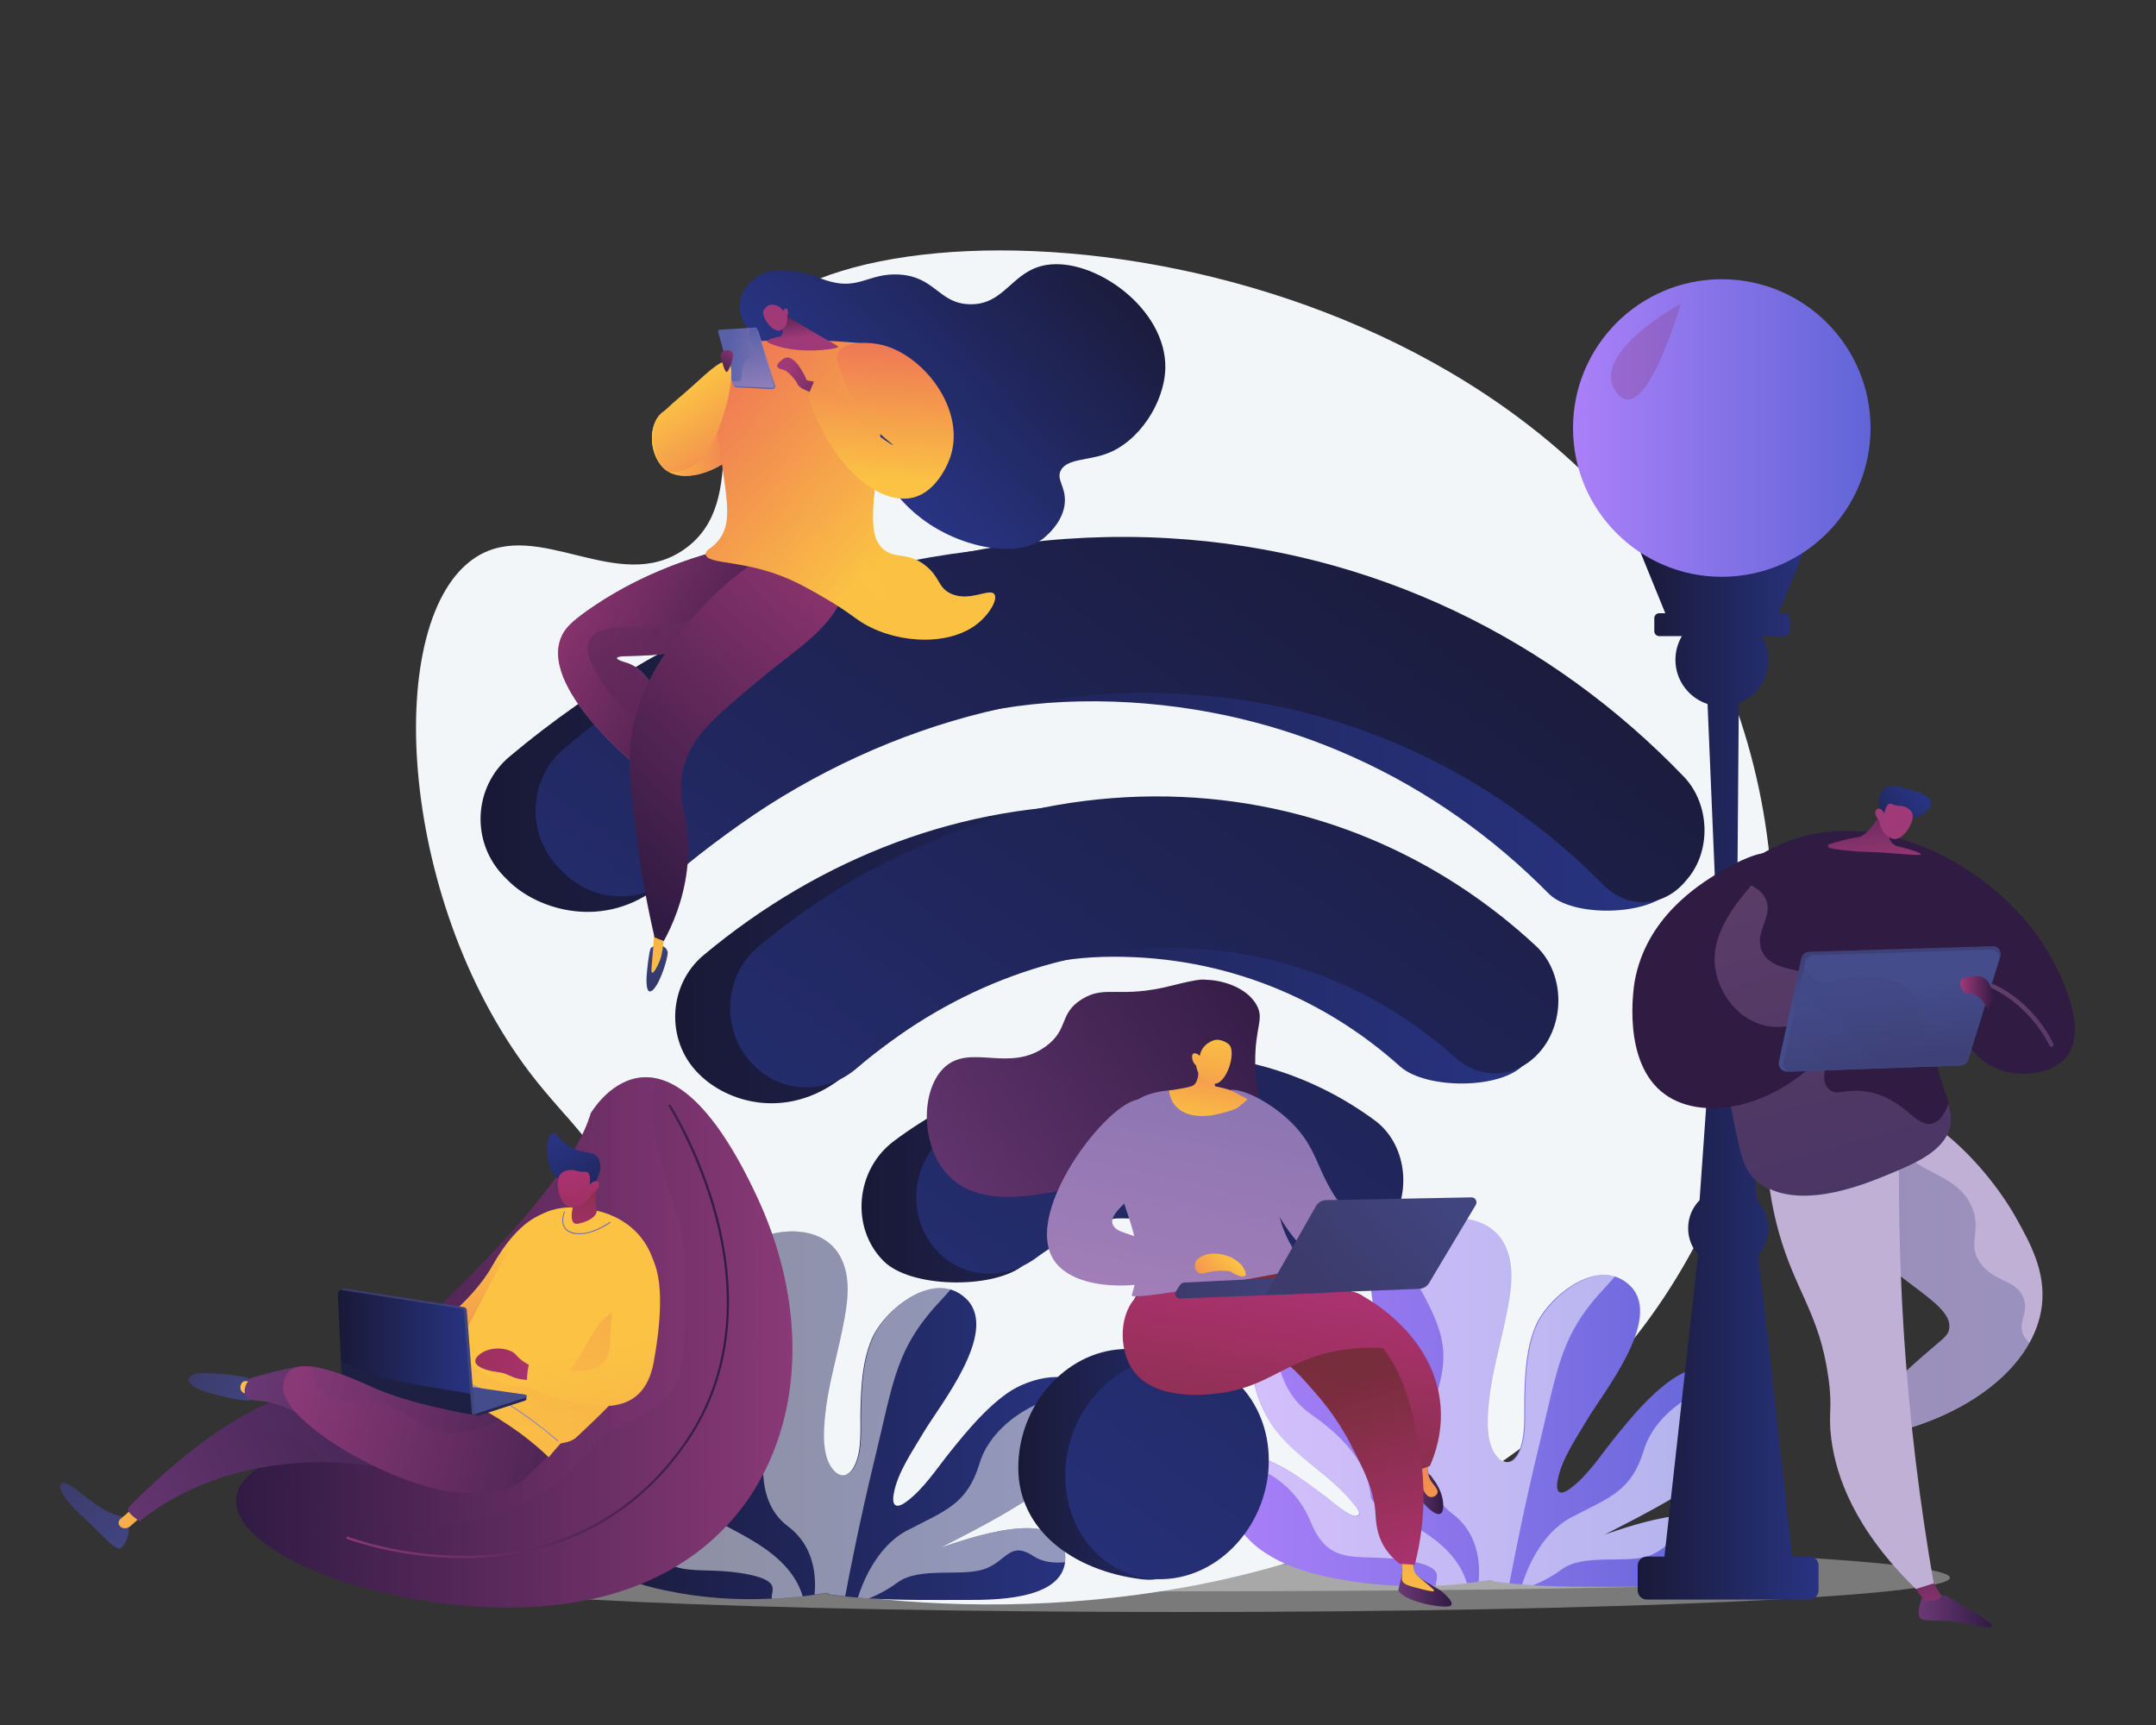 <?xml version="1.0" encoding="utf-8"?>
<!-- Generator: Adobe Illustrator 23.0.1, SVG Export Plug-In . SVG Version: 6.00 Build 0)  -->
<svg version="1.1" id="Layer_1" xmlns="http://www.w3.org/2000/svg" xmlns:xlink="http://www.w3.org/1999/xlink" x="0px" y="0px"
	 viewBox="0 0 1000 800" style="enable-background:new 0 0 1000 800;" xml:space="preserve">
<rect x="0" y="0" width="1000" height="800" fill="#333333" stroke="none"/>
<style type="text/css">
	.st0{opacity:0.35;fill-rule:evenodd;clip-rule:evenodd;fill:#FFFFFF;enable-background:new    ;}
	.st1{fill:#F3F6F9;}
	.st2{fill:url(#SVGID_1_);}
	.st3{opacity:0.5;fill:#FFFFFF;enable-background:new    ;}
	.st4{fill:url(#SVGID_2_);}
	.st5{fill:url(#SVGID_3_);}
	.st6{fill:url(#SVGID_4_);}
	.st7{fill:url(#SVGID_5_);}
	.st8{fill:url(#SVGID_6_);}
	.st9{fill:url(#SVGID_7_);}
	.st10{fill:url(#SVGID_8_);}
	.st11{fill:url(#SVGID_9_);}
	.st12{fill:url(#SVGID_10_);}
	.st13{fill:url(#SVGID_11_);}
	.st14{fill:url(#SVGID_12_);}
	.st15{fill:url(#SVGID_13_);}
	.st16{fill:url(#SVGID_14_);}
	.st17{fill:url(#SVGID_15_);}
	.st18{opacity:0.3;fill:url(#SVGID_16_);enable-background:new    ;}
	.st19{fill:url(#SVGID_17_);}
	.st20{fill:url(#SVGID_18_);}
	.st21{fill:url(#SVGID_19_);}
	.st22{fill:url(#SVGID_20_);}
	.st23{fill:url(#SVGID_21_);}
	.st24{fill:url(#SVGID_22_);}
	.st25{fill:url(#SVGID_23_);}
	.st26{fill:url(#SVGID_24_);}
	.st27{fill:url(#SVGID_25_);}
	.st28{fill:url(#SVGID_26_);}
	.st29{opacity:0.3;fill:url(#SVGID_27_);enable-background:new    ;}
	.st30{fill:url(#SVGID_28_);}
	.st31{fill:url(#SVGID_29_);}
	.st32{fill:url(#SVGID_30_);}
	.st33{fill:url(#SVGID_31_);}
	.st34{fill:url(#SVGID_32_);}
	.st35{opacity:0.3;}
	.st36{fill:#873875;}
	.st37{fill:url(#SVGID_33_);}
	.st38{fill:url(#SVGID_34_);}
	.st39{fill:url(#SVGID_35_);}
	.st40{fill:url(#SVGID_36_);}
	.st41{fill:url(#SVGID_37_);}
	.st42{fill:url(#SVGID_38_);}
	.st43{fill:url(#SVGID_39_);}
	.st44{opacity:0.24;}
	.st45{fill:#552D63;}
	.st46{fill:url(#SVGID_40_);}
	.st47{fill:url(#SVGID_41_);}
	.st48{fill:url(#SVGID_42_);}
	.st49{fill:url(#SVGID_43_);}
	.st50{fill:url(#SVGID_44_);}
	.st51{fill:url(#SVGID_45_);}
	.st52{fill:#8072B1;}
	.st53{fill:#9685BD;}
	.st54{fill:url(#SVGID_46_);}
	.st55{fill:url(#SVGID_47_);}
	.st56{fill:url(#SVGID_48_);}
	.st57{fill:#26274F;}
	.st58{fill:#444C8C;}
	.st59{fill:url(#SVGID_49_);}
	.st60{fill:url(#SVGID_50_);}
	.st61{fill:#1E2043;}
	.st62{fill:url(#SVGID_51_);}
	.st63{fill:url(#SVGID_52_);}
	.st64{fill:url(#SVGID_53_);}
	.st65{fill:url(#SVGID_54_);}
	.st66{opacity:0.2;}
	.st67{fill:url(#SVGID_55_);}
	.st68{fill:url(#SVGID_56_);}
	.st69{fill:url(#SVGID_57_);}
	.st70{fill:url(#SVGID_58_);}
	.st71{fill:url(#SVGID_59_);}
	.st72{fill:url(#SVGID_60_);}
	.st73{fill:url(#SVGID_61_);}
	.st74{fill:url(#SVGID_62_);}
	.st75{fill:url(#SVGID_63_);}
	.st76{opacity:0.3;fill:url(#SVGID_64_);enable-background:new    ;}
	.st77{fill:url(#SVGID_65_);}
	.st78{fill:url(#SVGID_66_);}
	.st79{fill:url(#SVGID_67_);}
	.st80{fill:url(#SVGID_68_);}
	.st81{fill:url(#SVGID_69_);}
	.st82{fill:url(#SVGID_70_);}
	.st83{opacity:0.3;fill:url(#SVGID_71_);enable-background:new    ;}
	.st84{fill:url(#SVGID_72_);}
	.st85{fill:url(#SVGID_73_);}
	.st86{fill:#C1B0D6;}
	.st87{fill:url(#SVGID_74_);}
	.st88{fill:url(#SVGID_75_);}
	.st89{opacity:0.3;fill:url(#SVGID_76_);enable-background:new    ;}
	.st90{fill:#301B43;}
	.st91{opacity:0.3;fill:url(#SVGID_77_);enable-background:new    ;}
	.st92{opacity:0.3;fill:url(#SVGID_78_);enable-background:new    ;}
	.st93{fill:url(#SVGID_79_);}
	.st94{fill:url(#SVGID_80_);}
	.st95{opacity:0.3;fill:url(#SVGID_81_);enable-background:new    ;}
	.st96{fill:url(#SVGID_82_);}
	.st97{fill:url(#SVGID_83_);}
	.st98{fill:url(#SVGID_84_);}
	.st99{fill:url(#SVGID_85_);}
</style>
<g>
	<g>
		<path class="st0" d="M548.3,747.6c196.6,0,356.1-7.1,356.1-15.9c0-8.8-159.4-15.9-356.1-15.9s-356.1,7.1-356.1,15.9
			C192.2,740.5,351.6,747.6,548.3,747.6z"/>
		<ellipse class="st0" cx="548.3" cy="731.7" rx="287.4" ry="6.3"/>
	</g>
	<path class="st1" d="M346.4,152.6c-21.5,30.1,2.8,79.5-28.8,102c-30.8,21.9-68-14.9-97,3.9c-43.1,27.9-36.6,157.6,25.1,238.9
		c18.6,24.4,34.2,34,40.8,61.5c14.3,59-38.6,93.4-28.9,122.7c21.8,65.8,367.2,124.4,508.1-71.1c65.8-91.3,76.9-224,20-325.5
		C683,101.6,394.6,85.1,346.4,152.6z"/>
	<g>
		
			<linearGradient id="SVGID_1_" gradientUnits="userSpaceOnUse" x1="258.137" y1="145.49" x2="507.36" y2="145.49" gradientTransform="matrix(1 0 0 -1 0 802)">
			<stop  offset="0" style="stop-color:#191936"/>
			<stop  offset="1" style="stop-color:#283482"/>
		</linearGradient>
		<path class="st2" d="M467.6,700.9c-10.3,6.1-20.9,11.5-31.5,16.9c11-3.6,57.3-20.7,58,4.1c0,0.9,0,1.7-0.1,2.6
			c-2.2,17.8-33.8,17.5-46.2,17.5c-15.1,0-29.9,0.2-44.8-0.7c-1.7-0.1-3.4-0.2-5.1-0.4c-2-0.2-4-0.3-6-0.5c-2.5-0.3-5-0.5-7.4-0.9
			l-1.1-0.7c-1.9,0.3-3.8,0.6-5.7,0.8c-1.8,0.3-3.6,0.5-5.5,0.7c-4.8,0.5-9.6,0.9-14.3,1.1c-16.5,0.8-32.8-0.3-49.7-3.9
			c-11.6-2.4-23.2-6.3-32.7-13.6c-8.4-6.4-24-26.8-14.4-37.8c0.6-0.7,1.3-1.4,2.1-2c12.3-9.3,34,9.2,43.3,15.8
			c2.3,1.6,11.7,10.2,14.9,9.2c2.9-1-0.8-4.6-2.1-6.3c-10.2-12.4-25-20.2-35-32.8c-8.6-10.8-17.6-33.8-4.9-45.3
			c1.4-1.3,2.9-2.2,4.3-2.7c15.2-5.4,32.5,26.1,37.5,35.1c5.8,10.2,10.4,21.3,17.1,31c2.6,3.8,6.2,8.5,9.2,2.8
			c3.4-6.5,0.9-18.1-0.4-24.8c-2.1-11.3-6.1-22.2-10.4-32.8c-7-17.3-16-37.7,1.5-51.9c4.5-3.6,10.7-6.6,17.3-8.5h0
			c13.5-4,28.8-1.9,34.9,11.1c4.9,10.3,2.3,23.1,0.1,33.7c-2.7,13-6.5,25.8-7.8,39.1c-0.7,7.4-1.5,18.6,3.8,24.8
			c3.6,4.2,7.3,3,9.7-1.6c3.8-7.4,2.7-17.8,2.9-25.8c0.3-11.3,0.8-22.9,5.3-33.4c4.9-11.4,22.4-26.8,36.4-22.8
			c2.8,0.8,5.5,2.4,7.9,4.9c14.3,15.3-12.6,48.5-20.2,61.2c-5.1,8.7-12.3,18.8-14,28.9c-1,5.9,1.6,6.7,6.1,3.3
			c8-6,14-15.4,20.2-23.1c8-9.9,16.3-20,26.7-27.3c10.4-7.2,30.1-11.8,37.1-0.3c1.4,2.3,2.3,5.2,2.5,8.9
			C508.5,675.7,483.2,691.6,467.6,700.9z"/>
		<path class="st3" d="M441,597.9c-1.1,1.4-2.4,2.8-3.8,4.3c-22,23.1-22.5,37.6-31.8,75.7c-6,24.7-10.8,48.6-13.4,62.4
			c-2.5-0.3-5-0.5-7.4-0.9l-1.1-0.7c-1.9,0.3-3.8,0.6-5.7,0.8c0.8-8.4,0-22.4-12.3-31.6c-18.5-13.9-10.4-42.8-5.8-60.1
			c4.6-17.3,0-27.8-9.8-45.7c-5.5-10,0-21.3,5.9-29.3h0c13.5-4,28.8-1.9,34.9,11.1c4.9,10.3,2.3,23.1,0.1,33.7
			c-2.7,13-6.5,25.8-7.8,39.1c-0.7,7.4-1.5,18.6,3.8,24.8c3.6,4.2,7.3,3,9.7-1.6c3.8-7.4,2.7-17.8,2.9-25.8
			c0.3-11.3,0.8-22.9,5.3-33.4C409.5,609.3,427,593.9,441,597.9z"/>
		<path class="st3" d="M467.6,700.9c-10.3,6.1-20.9,11.5-31.5,16.9c11-3.6,57.3-20.7,58,4.1c0,0.9,0,1.7-0.1,2.6
			c-5,0.5-10.4,0-14.6-2.8c-11.3-7.4-12.4,2.6-23.2,6.1s-29.7-1.3-39.9,6.1c-5,3.7-9.8,6-13.3,7.4c-1.7-0.1-3.4-0.2-5.1-0.4
			c2-6.3,8.5-23.7,23-31.2c17.9-9.3,27.7-12.1,33.5-31.2c5-16.7,25.6-32,50.4-32.9c1.4,2.3,2.3,5.2,2.5,8.9
			C508.5,675.7,483.2,691.6,467.6,700.9z"/>
		<path class="st3" d="M372.3,740.3c-4.8,0.5-9.6,0.9-14.3,1.1c-0.7-3.4,4.7-7.9-10.3-11.1c-24.5-5.2-38.5,4.5-47.9-18.6
			c-7.1-17.4-24.6-28.8-38.6-25.5c0.6-0.7,1.3-1.4,2.1-2c12.3-9.3,34,9.2,43.3,15.8c2.3,1.6,11.7,10.2,14.9,9.2
			c2.9-1-0.8-4.6-2.1-6.3c-10.2-12.4-25-20.2-35-32.8c-8.6-10.8-17.6-33.8-4.9-45.3c1.4-1.3,2.9-2.2,4.3-2.7
			c-0.6,11,1,29.2,16.3,39.8c23,16,26.9,29.5,27.7,38.2C328.7,708.1,364.7,714.7,372.3,740.3z"/>
	</g>
	<g>
		
			<linearGradient id="SVGID_2_" gradientUnits="userSpaceOnUse" x1="566.297" y1="151.51" x2="815.52" y2="151.51" gradientTransform="matrix(1 0 0 -1 0 802)">
			<stop  offset="0" style="stop-color:#AA80F9"/>
			<stop  offset="0.996" style="stop-color:#6165D7"/>
		</linearGradient>
		<path class="st4" d="M775.7,694.8c-10.3,6.1-20.9,11.5-31.5,16.9c11-3.6,57.3-20.7,58,4.1c0,0.9,0,1.7-0.1,2.6
			c-2.2,17.8-33.8,17.5-46.2,17.5c-15.1,0-29.9,0.2-44.8-0.7c-1.7-0.1-3.4-0.2-5.1-0.4c-2-0.2-4-0.3-6-0.5c-2.5-0.3-5-0.5-7.4-0.9
			l-1.2-0.7c-1.9,0.3-3.8,0.6-5.7,0.8c-1.8,0.3-3.7,0.5-5.5,0.7c-4.8,0.5-9.6,0.9-14.3,1.1c-16.5,0.8-32.8-0.3-49.7-3.9
			c-11.6-2.4-23.2-6.3-32.7-13.6c-8.4-6.4-24-26.8-14.4-37.8c0.6-0.7,1.3-1.4,2.1-2c12.3-9.3,34,9.2,43.3,15.8
			c2.3,1.6,11.7,10.2,14.8,9.2c2.9-1-0.8-4.6-2.1-6.3c-10.2-12.4-25-20.2-35-32.8c-8.6-10.8-17.6-33.8-4.9-45.3
			c1.4-1.3,2.9-2.2,4.3-2.7c15.2-5.4,32.5,26.1,37.5,35.1c5.8,10.2,10.4,21.3,17.1,31c2.6,3.8,6.2,8.5,9.2,2.8
			c3.4-6.5,0.8-18.1-0.4-24.8c-2.1-11.3-6.1-22.2-10.4-32.8c-7-17.3-16-37.7,1.5-51.9c4.5-3.6,10.7-6.6,17.3-8.5h0
			c13.5-4,28.8-1.9,34.9,11.1c4.9,10.3,2.3,23.1,0.1,33.7c-2.7,13-6.5,25.8-7.8,39.1c-0.7,7.4-1.5,18.6,3.8,24.8
			c3.6,4.2,7.3,3,9.7-1.6c3.8-7.4,2.7-17.8,2.9-25.8c0.3-11.3,0.8-22.9,5.3-33.4c4.9-11.4,22.4-26.8,36.4-22.8
			c2.8,0.8,5.5,2.4,7.9,4.9c14.3,15.3-12.6,48.5-20.2,61.2c-5.1,8.7-12.3,18.8-14,28.9c-1,5.9,1.6,6.7,6.1,3.3
			c8-6,14-15.4,20.2-23.1c8-9.9,16.3-20,26.7-27.3c10.4-7.2,30.1-11.8,37.1-0.3c1.4,2.3,2.3,5.2,2.5,8.9
			C816.7,669.7,791.3,685.6,775.7,694.8z"/>
		<path class="st3" d="M749.1,591.9c-1.2,1.4-2.4,2.8-3.8,4.3c-22,23.1-22.5,37.6-31.8,75.7c-6,24.7-10.8,48.6-13.4,62.4
			c-2.5-0.3-5-0.5-7.4-0.9l-1.2-0.7c-1.9,0.3-3.8,0.6-5.7,0.8c0.8-8.4,0-22.4-12.3-31.6c-18.5-13.9-10.4-42.8-5.8-60.1
			c4.6-17.3,0-27.8-9.8-45.7c-5.5-10,0-21.3,5.9-29.3h0c13.5-4,28.8-1.9,34.9,11.1c4.9,10.3,2.3,23.1,0.1,33.7
			c-2.7,13-6.5,25.8-7.8,39.1c-0.7,7.4-1.5,18.6,3.8,24.8c3.6,4.2,7.3,3,9.7-1.6c3.8-7.4,2.7-17.8,2.9-25.8
			c0.3-11.3,0.8-22.9,5.3-33.4C717.7,603.3,735.2,587.9,749.1,591.9z"/>
		<path class="st3" d="M775.7,694.8c-10.3,6.1-20.9,11.5-31.5,16.9c11-3.6,57.3-20.7,58,4.1c0,0.9,0,1.7-0.1,2.6
			c-5,0.5-10.4,0-14.6-2.8c-11.3-7.4-12.3,2.6-23.2,6.1s-29.7-1.3-39.9,6.1c-5,3.7-9.8,6-13.3,7.4c-1.7-0.1-3.4-0.2-5.1-0.4
			c2-6.3,8.5-23.7,23-31.2c17.9-9.3,27.7-12.1,33.5-31.2c5-16.7,25.6-32,50.4-32.9c1.4,2.3,2.3,5.2,2.5,8.9
			C816.7,669.7,791.3,685.6,775.7,694.8z"/>
		<path class="st3" d="M680.4,734.3c-4.8,0.5-9.6,0.9-14.3,1.1c-0.7-3.4,4.7-7.9-10.3-11.1c-24.5-5.2-38.5,4.5-47.9-18.6
			c-7.1-17.4-24.6-28.8-38.6-25.5c0.6-0.7,1.3-1.4,2.1-2c12.3-9.3,34,9.2,43.3,15.8c2.3,1.6,11.7,10.2,14.8,9.2
			c2.9-1-0.8-4.6-2.1-6.3c-10.2-12.4-25-20.2-35-32.8c-8.6-10.8-17.6-33.8-4.9-45.3c1.4-1.3,2.9-2.2,4.3-2.7
			c-0.6,11,1,29.2,16.3,39.8c23,16,26.9,29.5,27.7,38.2C636.9,702.1,672.9,708.7,680.4,734.3z"/>
	</g>
	<g>
		<linearGradient id="SVGID_3_" gradientUnits="userSpaceOnUse" x1="472.3" y1="679.066" x2="575.612" y2="679.066">
			<stop  offset="0" style="stop-color:#191936"/>
			<stop  offset="1" style="stop-color:#283482"/>
		</linearGradient>
		<path class="st5" d="M566.7,673.6c-16.9,22.3-8.5,62.5-37.3,58.8c-31.9-4-57.1-22.9-57.1-51.7s21.6-53.5,47.9-55
			C546,624.1,596,634.8,566.7,673.6z"/>
		<linearGradient id="SVGID_4_" gradientUnits="userSpaceOnUse" x1="222.957" y1="338.016" x2="775.1" y2="338.016">
			<stop  offset="0" style="stop-color:#191936"/>
			<stop  offset="1" style="stop-color:#283482"/>
		</linearGradient>
		<path class="st6" d="M516.5,253.6c-101.7-5.8-200.3,30.3-280.2,97.3c-16.8,14.1-18.1,39.9-2.3,55.8l1.6,1.6
			c13.9,14,44.9,23.2,70.5,2.4c66.8-54.4,126-88.2,210.4-85.3c80.3,2.8,150.2,36.7,201.8,89c11.1,11.2,46.6,10.4,56.7-1.5l-17.9-1.3
			c11.3-13.2,10.5-35-1.7-47.6C694.9,301,612.2,259.1,516.5,253.6z"/>
		<linearGradient id="SVGID_5_" gradientUnits="userSpaceOnUse" x1="313.242" y1="442.514" x2="710.788" y2="442.514">
			<stop  offset="0" style="stop-color:#191936"/>
			<stop  offset="1" style="stop-color:#283482"/>
		</linearGradient>
		<path class="st7" d="M516.5,373.4c-69.6-1.4-136,24.3-190.2,69.6c-16.5,13.8-17.6,39.5-2.5,54.7l0.3,0.3
			c13.1,13.3,40.4,21.5,65.7,2.4c42.9-32.5,73.4-56.7,126.7-56.7c51.6-0.1,97.6,19.2,132.9,50.9c11.8,10.6,47.3,10.9,57.9-1.4
			l-0.3-4c11.9-14-7.1-34.2-20.2-46.5C642.1,401,583.3,374.8,516.5,373.4z"/>
		<linearGradient id="SVGID_6_" gradientUnits="userSpaceOnUse" x1="399.617" y1="543.936" x2="635.81" y2="543.936">
			<stop  offset="0" style="stop-color:#191936"/>
			<stop  offset="1" style="stop-color:#283482"/>
		</linearGradient>
		<path class="st8" d="M409.8,584.8c12.3,12.5,49.9,13.1,64.2,2.5c17.8-13.2,20.3-21.4,42.5-22.2c22-0.8,42.2,5.4,58.9,16.8
			c13.2,9,49.4,7.1,60.3-5.6l-19-0.5c13.3-15.5,11.2-40.3-4.3-51.9c-26.8-19.8-59.7-31.2-95.9-30.6c-37.1,0.6-72.3,13.7-101.9,35.9
			c-17.8,13.3-20.2,40.1-4.9,55.5L409.8,584.8z"/>
	</g>
	<g>
		
			<linearGradient id="SVGID_7_" gradientUnits="userSpaceOnUse" x1="833.855" y1="520.868" x2="448.966" y2="-4.895" gradientTransform="matrix(1 0 0 -1 0 802)">
			<stop  offset="0" style="stop-color:#191936"/>
			<stop  offset="1" style="stop-color:#283482"/>
		</linearGradient>
		<path class="st9" d="M588.5,677.3c0,28-20.7,52.6-46.5,54.9c-26.3,2.4-47.9-19-47.9-47.8s21.6-53.5,47.9-55
			C567.8,627.8,588.5,649.3,588.5,677.3z"/>
		
			<linearGradient id="SVGID_8_" gradientUnits="userSpaceOnUse" x1="657.544" y1="610.41" x2="302.887" y2="125.945" gradientTransform="matrix(1 0 0 -1 0 802)">
			<stop  offset="0" style="stop-color:#191936"/>
			<stop  offset="1" style="stop-color:#283482"/>
		</linearGradient>
		<path class="st10" d="M542,249.6c-101.7-5.8-200.3,30.3-280.2,97.4c-16.8,14.1-18.1,39.9-2.3,55.8l1.6,1.6
			c13.9,14,35.9,15.2,50.5,2.5c65-56.6,146-88.4,230.4-85.4c80.3,2.8,150.2,36.7,201.8,89c11.1,11.2,27.5,10.4,37.7-1.5l1.1-1.3
			c11.3-13.2,10.5-35-1.7-47.6C720.3,297,637.6,255.1,542,249.6z"/>
		
			<linearGradient id="SVGID_9_" gradientUnits="userSpaceOnUse" x1="709.92" y1="581.186" x2="346.41" y2="84.627" gradientTransform="matrix(1 0 0 -1 0 802)">
			<stop  offset="0" style="stop-color:#191936"/>
			<stop  offset="1" style="stop-color:#283482"/>
		</linearGradient>
		<path class="st11" d="M542,369.4c-69.6-1.4-136,24.3-190.2,69.6c-16.5,13.8-17.6,39.5-2.5,54.7l0.3,0.3
			c13.1,13.3,33.6,13.6,47.8,1.4c40.9-35.1,91.4-55.7,144.7-55.8c51.6-0.1,97.6,19.2,132.9,50.9c11.8,10.6,28.7,9.6,39.2-2.7
			l0.2-0.2c11.9-14,11.1-36.7-2-48.9C667.5,397,608.7,370.8,542,369.4z"/>
		
			<linearGradient id="SVGID_10_" gradientUnits="userSpaceOnUse" x1="761.313" y1="555.668" x2="388.453" y2="46.337" gradientTransform="matrix(1 0 0 -1 0 802)">
			<stop  offset="0" style="stop-color:#191936"/>
			<stop  offset="1" style="stop-color:#283482"/>
		</linearGradient>
		<path class="st12" d="M435.2,580.8c12.3,12.5,31.3,13,45.6,2.4c17.8-13.2,38.8-21.3,61.1-22.2c22-0.8,42.2,5.4,58.9,16.8
			c13.2,9,30.3,6.8,41.2-6l0.1-0.2c13.3-15.5,11.2-40.3-4.3-51.9c-26.8-19.8-59.7-31.2-95.9-30.6c-37.1,0.6-72.3,13.7-101.9,35.9
			c-17.8,13.3-20.2,40.1-4.9,55.5L435.2,580.8z"/>
	</g>
	<g>
		
			<linearGradient id="SVGID_11_" gradientUnits="userSpaceOnUse" x1="-1662.788" y1="610.506" x2="-1613.966" y2="610.506" gradientTransform="matrix(1 0 0 -1 1965.202 802)">
			<stop  offset="0" style="stop-color:#FBC244"/>
			<stop  offset="0.996" style="stop-color:#ED6F57"/>
		</linearGradient>
		<path class="st13" d="M341.4,162.2c-4-0.3-3.8,10.4-15.1,19.5c-10.1,8.1-17.5,5.5-21.7,12.6c-4.2,7.1-2.2,18.5,4,23.5
			c9.1,7.3,29.1,0,37.7-13.3C357.2,187.6,347.4,162.7,341.4,162.2z"/>
		
			<linearGradient id="SVGID_12_" gradientUnits="userSpaceOnUse" x1="-1662.788" y1="610.506" x2="-1613.966" y2="610.506" gradientTransform="matrix(1 0 0 -1 1965.202 802)">
			<stop  offset="0" style="stop-color:#FBC244"/>
			<stop  offset="0.996" style="stop-color:#ED6F57"/>
		</linearGradient>
		<path class="st14" d="M341.4,162.2c-4-0.3-3.8,10.4-15.1,19.5c-10.1,8.1-17.5,5.5-21.7,12.6c-4.2,7.1-2.2,18.5,4,23.5
			c9.1,7.3,29.1,0,37.7-13.3C357.2,187.6,347.4,162.7,341.4,162.2z"/>
		
			<linearGradient id="SVGID_13_" gradientUnits="userSpaceOnUse" x1="-704.775" y1="493.285" x2="-607.317" y2="493.285" gradientTransform="matrix(1 0 0 -1 963.613 802)">
			<stop  offset="0" style="stop-color:#8F7FB9"/>
			<stop  offset="0.996" style="stop-color:#5860A8"/>
		</linearGradient>
		<path class="st15" d="M338.3,254.1c-32.6,7.9-54,20.6-66.6,29.6c-6.8,4.9-9.9,7.9-11.6,12.3c-9.6,25.2,39.9,63.4,45.2,67.4
			c2.3-5.4,4.6-10.8,6.9-16.1c-5.1-28.1-13.7-37-20.8-39.6c-2-0.7-5.4-1.5-5.3-2.5c0.1-2.2,19,1,37-5.6c18-6.6,36-23.2,32.8-34.2
			C355.3,263.4,352.9,257.5,338.3,254.1z"/>
		
			<linearGradient id="SVGID_14_" gradientUnits="userSpaceOnUse" x1="360.542" y1="472.655" x2="243.852" y2="537.94" gradientTransform="matrix(1 0 0 -1 0 802)">
			<stop  offset="0" style="stop-color:#301B43"/>
			<stop  offset="1" style="stop-color:#A03977"/>
		</linearGradient>
		<path class="st16" d="M338.3,254.1c-32.6,7.9-54,20.6-66.6,29.6c-6.8,4.9-9.9,7.9-11.6,12.3c-9.6,25.2,39.9,63.4,45.2,67.4
			c2.3-5.4,4.6-10.8,6.9-16.1c-5.1-28.1-13.7-37-20.8-39.6c-2-0.7-5.4-1.5-5.3-2.5c0.1-2.2,19,1,37-5.6c18-6.6,36-23.2,32.8-34.2
			C355.3,263.4,352.9,257.5,338.3,254.1z"/>
		
			<linearGradient id="SVGID_15_" gradientUnits="userSpaceOnUse" x1="1157.54" y1="643.206" x2="1161.753" y2="567.387" gradientTransform="matrix(-0.957 0.292 -0.292 -0.957 1591.631 694.018)">
			<stop  offset="0" style="stop-color:#444C8C"/>
			<stop  offset="0.996" style="stop-color:#26274F"/>
		</linearGradient>
		<path class="st17" d="M306.7,438.4c0,0,3,1.1,3,3.5c0,2.4-3.1,13-6.4,16.7s-3.6-1.9-3.4-5.5s1.1-11.7,1.9-13.3
			C302.6,438.4,306.7,438.4,306.7,438.4z"/>
		
			<linearGradient id="SVGID_16_" gradientUnits="userSpaceOnUse" x1="-704.772" y1="489.61" x2="-607.323" y2="489.61" gradientTransform="matrix(1 0 0 -1 963.613 802)">
			<stop  offset="0" style="stop-color:#301B43"/>
			<stop  offset="1" style="stop-color:#A03977"/>
		</linearGradient>
		<path class="st18" d="M297,291c-5.9-0.1-19.8-1.2-23.5,5.6c-3.1,5.7,2.3,14.4,5.6,19.7c9,14.5,17.8,16,24,24.9
			c2.4,3.5,4.5,8.3,5.2,15.1c1.3-3,2.6-6.1,3.9-9.2c-5.1-28.1-13.7-37-20.8-39.6c-2-0.7-5.4-1.5-5.3-2.5c0.1-2.2,19,1,37-5.6
			c16.4-6,32.7-20.3,33.1-31.1C330.3,287,310.8,291.2,297,291z"/>
		
			<linearGradient id="SVGID_17_" gradientUnits="userSpaceOnUse" x1="1156.384" y1="603.073" x2="1154.147" y2="705.445" gradientTransform="matrix(-0.957 0.292 -0.292 -0.957 1591.631 694.018)">
			<stop  offset="0" style="stop-color:#FBC244"/>
			<stop  offset="0.996" style="stop-color:#ED6F57"/>
		</linearGradient>
		<path class="st19" d="M308.5,428.3c-0.2,3.7-0.5,6.8-0.8,9.1c-0.6,5.1-1.2,7.1-2,8.9c-0.7,1.6-2.4,5.1-3.2,4.8
			c-0.8-0.2,0-4.1,0.7-14.8c0.1-1.6,0.4-6.5,0.4-6.5l0,0L308.5,428.3z"/>
		
			<linearGradient id="SVGID_18_" gradientUnits="userSpaceOnUse" x1="278.11" y1="401.144" x2="418.446" y2="553.303" gradientTransform="matrix(1 0 0 -1 0 802)">
			<stop  offset="0" style="stop-color:#301B43"/>
			<stop  offset="1" style="stop-color:#A03977"/>
		</linearGradient>
		<path class="st20" d="M357.1,256.2c-18.8,11.3-31,24.2-38,32.9c-8.4,10.3-21.1,25.9-25.7,49.1c-2.5,12.4-1.3,23.5,1.3,45.3
			c2.5,21.6,6.1,39.2,8.9,51.2c1.4,0.6,2.9,1.2,4.3,1.7c3.9-7.1,8.9-18.4,10.7-32.7c3-23.5-5.8-31-1.6-47.7
			c3.7-14.5,14.3-23.3,35.5-41c17.4-14.6,33.5-23.2,39.5-41.4c1-3.1,1.9-6.9,0.2-10.3C388.6,255.8,374.9,253.2,357.1,256.2z"/>
		
			<linearGradient id="SVGID_19_" gradientUnits="userSpaceOnUse" x1="-467.264" y1="676.049" x2="-582.826" y2="579.278" gradientTransform="matrix(0.999 -5.090000e-02 -5.090000e-02 -0.999 1010.943 754.607)">
			<stop  offset="0" style="stop-color:#191936"/>
			<stop  offset="1" style="stop-color:#283482"/>
		</linearGradient>
		<path class="st21" d="M373.1,164.7c-4.9-1.1-12.9-0.8-20.5-6.9c-2.3-1.8-10.5-8.2-9.5-17.4c0.9-8.1,8.5-12.4,9.5-12.9
			c5.4-3,10.8-2.3,16.8-1.5c7.8,1.1,10.4,3.2,15.8,4.6c13.4,3.6,17.9-3.9,31.4-3.3c17.2,0.8,18.7,13.5,33.2,13.8
			c16.3,0.4,19.4-15.5,35.4-18.2c22.3-3.7,55.9,20.2,55.3,47.9c-0.4,16-12.3,34.3-27.5,39.7c-8.9,3.2-18.4,2.2-21.1,7.9
			c-1.9,4.1,2.4,7.3,2,14.4c-0.5,9.2-8.5,15.6-9.7,16.7c-11.9,9.7-38.5,4.8-56.6-8.9C394.7,216,399.6,170.4,373.1,164.7z"/>
		
			<linearGradient id="SVGID_20_" gradientUnits="userSpaceOnUse" x1="-2343.022" y1="550.641" x2="-2249.173" y2="635.019" gradientTransform="matrix(-1 0 0 -1 -1927.336 802)">
			<stop  offset="0" style="stop-color:#FBC244"/>
			<stop  offset="0.996" style="stop-color:#ED6F57"/>
		</linearGradient>
		<path class="st22" d="M409.7,160.3c-11-1.4-23.8-2.4-37.9-2.6c-29.9-0.4-34.2,3.4-35.3,6.2c-2,5.2,1.5,7.9-0.5,17
			c-1.2,5.4-0.1,7.9-2.4,13.8c-2.2,5.7-0.5,8.8,1.5,22.2c2.5,17.1,3.7,25.8-1.1,32.7c-3.3,4.8-7,5.2-6.7,7.5
			c0.8,4.9,17.5,2.2,38.8,11.5c6.1,2.7,11.8,6,16.6,8.8c11.1,6.5,13.2,9,18.3,12c16.3,9.4,40.7,10.3,53.5-1.1
			c4.8-4.2,8.3-10.4,6.7-12.7c-2.1-3.1-11.7,3.9-20.4-0.4c-5.8-2.8-4.7-7.4-11.4-12.8c-8.1-6.5-13.7-3.1-19.2-7.3
			c-8.6-6.6-4.7-22.4-2.3-48.9C409,195.2,410,179.5,409.7,160.3z"/>
		
			<linearGradient id="SVGID_21_" gradientUnits="userSpaceOnUse" x1="-576.477" y1="1149.035" x2="-603.959" y2="1114.859" gradientTransform="matrix(0.256 0.967 0.967 -0.256 -558.457 1040.257)">
			<stop  offset="0" style="stop-color:#301B43"/>
			<stop  offset="1" style="stop-color:#A03977"/>
		</linearGradient>
		<path class="st23" d="M377.5,177l-3.3-0.6c0,0-5.6-13.8-11-9.9c-5.4,3.9-1.4,4.6,0.4,5.1c1.8,0.4,5.7,4.8,6.4,6.7
			c0.7,1.9,6.5,3.8,6.5,3.8L377.5,177z"/>
		
			<linearGradient id="SVGID_22_" gradientUnits="userSpaceOnUse" x1="-2297.046" y1="662.045" x2="-2299.151" y2="645.59" gradientTransform="matrix(-1 0 0 -1 -1927.336 802)">
			<stop  offset="0" style="stop-color:#301B43"/>
			<stop  offset="1" style="stop-color:#A03977"/>
		</linearGradient>
		<path class="st24" d="M377.4,154.1c4.1,2.5,10.7,5.8,11.4,6.7c0.7,0.9-20,4.4-32.8-2.1c0,0-2-1.1,5.8-2.7c1.6-0.3,1.3-3.6,1.1-6.9
			l1.5-2.9C364.4,146.4,373.3,151.6,377.4,154.1z"/>
		
			<linearGradient id="SVGID_23_" gradientUnits="userSpaceOnUse" x1="-2287.088" y1="665.722" x2="-2287.088" y2="662.661" gradientTransform="matrix(-1 0 0 -1 -1927.336 802)">
			<stop  offset="0" style="stop-color:#301B43"/>
			<stop  offset="1" style="stop-color:#A03977"/>
		</linearGradient>
		<path class="st25" d="M365.1,146.5c0,0,1,4.4-2.8,6.6c-3.5,1.9-9.3-6-8.2-9c0.4-1,1.7-2.3,3-2.7c1-0.3,4.6-0.2,6.1,2.9
			c0.4-0.9,1.1-1.4,1.6-1.2c0.6,0.2,0.7,1.3,0.7,1.6C365.6,145.5,365.3,146.2,365.1,146.5z"/>
		<g>
			<g>
				
					<linearGradient id="SVGID_24_" gradientUnits="userSpaceOnUse" x1="-1399.501" y1="1143.162" x2="-1405.128" y2="1151.151" gradientTransform="matrix(-0.229 -0.973 -0.973 0.229 1142.026 -1461.216)">
					<stop  offset="0" style="stop-color:#8F7FB9"/>
					<stop  offset="0.996" style="stop-color:#5860A8"/>
				</linearGradient>
				<path class="st26" d="M341.4,179.6l16.9,0.9c0.6,0,1.4-0.8,1.3-1.3l-7.9-25.6c-0.1-0.4-0.6-0.7-1-0.7l-16.3,0.4
					c-0.5,0-0.8,1.1-0.7,1.6l6.7,24.1C340.5,179.2,340.9,179.5,341.4,179.6z"/>
				
					<linearGradient id="SVGID_25_" gradientUnits="userSpaceOnUse" x1="-1410.149" y1="1129.246" x2="-1396.752" y2="1156.46" gradientTransform="matrix(-0.229 -0.973 -0.973 0.229 1142.026 -1461.216)">
					<stop  offset="0" style="stop-color:#8F7FB9"/>
					<stop  offset="0.996" style="stop-color:#5860A8"/>
				</linearGradient>
				<path class="st27" d="M340.9,178.9l17,0.8c0.6,0,1.1-0.4,0.9-1l-7.6-26.1c-0.1-0.4-0.6-0.7-1-0.7l-16.3,1
					c-0.5,0-0.9,0.5-0.8,1.1l6.8,24.2C340.1,178.6,340.5,178.9,340.9,178.9z"/>
			</g>
			
				<linearGradient id="SVGID_26_" gradientUnits="userSpaceOnUse" x1="-1417.963" y1="1147.172" x2="-1388.743" y2="1147.172" gradientTransform="matrix(-0.229 -0.973 -0.973 0.229 1142.026 -1461.216)">
				<stop  offset="0" style="stop-color:#8F7FB9"/>
				<stop  offset="0.996" style="stop-color:#5860A8"/>
			</linearGradient>
			<path class="st28" d="M349.6,163.6c-0.5,2.4-2.6,1.9-4.4,4.7c-2.2,3.6-0.1,6.9-2.1,8.2c-0.6,0.4-1.7,0.6-3.5,0.2l0.5,1.7
				c0.1,0.4,0.5,0.7,0.9,0.7l17,0.8c0.6,0,1.1-0.4,0.9-1l-7.6-26.1c-0.1-0.4-0.6-0.7-1-0.7l-2.4,0.1c-0.3,0.9-0.5,1.9-0.5,3.1
				C347.5,159.4,350.2,160.8,349.6,163.6z"/>
		</g>
		
			<linearGradient id="SVGID_27_" gradientUnits="userSpaceOnUse" x1="-2339.938" y1="547.212" x2="-2246.089" y2="631.59" gradientTransform="matrix(-1 0 0 -1 -1927.336 802)">
			<stop  offset="0" style="stop-color:#FBC244"/>
			<stop  offset="0.996" style="stop-color:#ED6F57"/>
		</linearGradient>
		<path class="st29" d="M357.8,253.2c6.2,2.6,7,8.1,15.5,11.2c8.1,3,10.8-0.8,18.9,1.7c12.2,3.7,16.8,15.5,18.6,14.4
			c1.7-1,0.1-12.2-7.8-19.5c-9-8.4-18.6-4.5-24.4-13.2c-2.2-3.4-4-8.8-2-12.9c2.6-5.6,9.5-3.7,13.2-8.3c6.6-8.4-8.8-23.4-4.6-36.2
			c1.7-5.1,7-11.5,24.3-15.7c-0.2,12.8-1,23.4-1.7,31.5c-2.4,26.5-6.3,42.3,2.3,48.9c5.5,4.2,11.1,0.8,19.2,7.3
			c6.7,5.4,5.6,10,11.4,12.8c8.8,4.3,18.3-2.7,20.4,0.4c1.6,2.3-1.9,8.5-6.7,12.7c-12.8,11.3-37.3,10.4-53.5,1.1
			c-5.1-3-7.2-5.5-18.3-12c-4.8-2.8-10.4-6.1-16.6-8.8c-14.9-6.5-27.6-7.2-34.1-8.6C344.9,251.3,352.8,251.1,357.8,253.2z"/>
		
			<linearGradient id="SVGID_28_" gradientUnits="userSpaceOnUse" x1="-2242.852" y1="619.712" x2="-2277.005" y2="571.209" gradientTransform="matrix(-1 0 0 -1 -1927.336 802)">
			<stop  offset="0" style="stop-color:#FBC244"/>
			<stop  offset="0.996" style="stop-color:#ED6F57"/>
		</linearGradient>
		<path class="st30" d="M337.7,168c4.5,2.5-1.5,29.1-10,42.4c-2.5,3.9-10.8,9.9-17.5,8.2c-5.2-1.3-8-12.5-6.9-19.7
			c1-6.5,8.4-11.3,17.7-19.7C330.2,170.8,335,166.5,337.7,168z"/>
		
			<linearGradient id="SVGID_29_" gradientUnits="userSpaceOnUse" x1="-2258.842" y1="626.818" x2="-2268.982" y2="643.272" gradientTransform="matrix(-1 0 0 -1 -1927.336 802)">
			<stop  offset="0" style="stop-color:#301B43"/>
			<stop  offset="1" style="stop-color:#A03977"/>
		</linearGradient>
		<path class="st31" d="M335.2,168.7l-1-3.2c-0.3-0.9,0.1-1.9,0.9-2.4c1.2-0.6,2.8-1.2,4.1-0.2c2.2,1.7-1.5,10.3-2.3,9.6
			C336,171.9,335.2,168.7,335.2,168.7z"/>
		
			<linearGradient id="SVGID_30_" gradientUnits="userSpaceOnUse" x1="-2334.231" y1="579.779" x2="-2338.204" y2="649.959" gradientTransform="matrix(-1 0 0 -1 -1927.336 802)">
			<stop  offset="0" style="stop-color:#FBC244"/>
			<stop  offset="0.996" style="stop-color:#ED6F57"/>
		</linearGradient>
		<path class="st32" d="M388.8,163.4c2.7-5,13.4-5.1,20.4-3.4c19.2,4.7,38.9,29.9,31.6,51.9c-0.5,1.4-5.6,16.1-17.5,18.9
			c-15.4,3.6-37.7-13.9-48.5-47.3c1-2.5,2.1-5,3.2-7.5c4.1,4.3,10.3,10.4,18.4,17.2c9.9,8.4,17.6,13.5,17.8,13.2
			c0.2-0.3-7.5-5.2-14.6-14.9c-4.6-6.3-6.6-11.3-8-14.9C388.7,169.6,387.3,166.1,388.8,163.4z"/>
	</g>
	<g>
		<linearGradient id="SVGID_31_" gradientUnits="userSpaceOnUse" x1="758.99" y1="496.585" x2="843.53" y2="496.585">
			<stop  offset="0" style="stop-color:#191936"/>
			<stop  offset="1" style="stop-color:#283482"/>
		</linearGradient>
		<path class="st33" d="M839.4,721.9h-8.2l-15.6-140c2.9-3.3,4.6-7.6,4.6-12.3c0-5.1-2-9.6-5.3-13l-8.4-106.5
			c-0.6-7.8-0.9-15.6-0.8-23.4l0.8-100.6c8-3.1,13.7-10.9,13.7-20.1c0-4-1.1-7.8-3-11h10.5c1.3,0,2.3-1,2.3-2.3v-6
			c0-1.3-1-2.3-2.3-2.3h-2.8l13.4-32.9H759l13.4,32.9h-2.8c-1.3,0-2.3,1-2.3,2.3v6c0,1.3,1,2.3,2.3,2.3h10.5c-1.9,3.2-3,7-3,11
			c0,9.6,6.3,17.7,14.9,20.5l4.1,97.3c0.4,9.4,0.3,18.7-0.4,28.1l-7.4,104.7c-3.3,3.4-5.3,7.9-5.3,13c0,4.7,1.7,8.9,4.6,12.2
			L772,721.9h-8.2c-2.3,0-4.2,1.9-4.2,4.2v11.5c0,2.3,1.9,4.2,4.2,4.2h75.5c2.3,0,4.2-1.9,4.2-4.2V726
			C843.5,723.7,841.7,721.9,839.4,721.9z"/>
		<g>
			<linearGradient id="SVGID_32_" gradientUnits="userSpaceOnUse" x1="729.58" y1="198.48" x2="867.66" y2="198.48">
				<stop  offset="0" style="stop-color:#AA80F9"/>
				<stop  offset="0.996" style="stop-color:#6165D7"/>
			</linearGradient>
			<circle class="st34" cx="798.6" cy="198.5" r="69"/>
		</g>
		<g class="st35">
			<path class="st36" d="M779.5,140.9c0,0-42.1,22.8-30.2,40.5C762.5,201,779.5,140.9,779.5,140.9z"/>
		</g>
	</g>
	<g>
		<g>
			<g>
				<linearGradient id="SVGID_33_" gradientUnits="userSpaceOnUse" x1="109.415" y1="622.601" x2="367.48" y2="622.601">
					<stop  offset="0" style="stop-color:#301B43"/>
					<stop  offset="1" style="stop-color:#893976"/>
				</linearGradient>
				<path class="st37" d="M274,516.3c0,0,33-57.2,77.7,40c34.8,75.7,12.3,159.9-68.1,183s-206.1-23.6-166.6-56.5
					C200.5,613.2,264,551.3,274,516.3z"/>
				<g class="st35">
					<linearGradient id="SVGID_34_" gradientUnits="userSpaceOnUse" x1="121.34" y1="603.943" x2="317.784" y2="603.943">
						<stop  offset="0" style="stop-color:#301B43"/>
						<stop  offset="1" style="stop-color:#893976"/>
					</linearGradient>
					<path class="st38" d="M315.4,567.7c2.4,6.9,2.9,26.7,1.9,49.3c-0.9,20.2,1,30.8-31.2,45.5c-11,5-18.7,21-35.6,30.6
						c-7.7,4.3-36.5,19.9-73.8,13.6c-24.7-4.2-43-16.3-55.4-27.5C202.8,611,264.2,550.7,274,516.3c0,0,12.1-20.9,31.5-15.9
						C300.8,505.6,299.1,519.8,315.4,567.7z"/>
				</g>
				<g class="st35">
					<linearGradient id="SVGID_35_" gradientUnits="userSpaceOnUse" x1="109.415" y1="641.081" x2="367.48" y2="641.081">
						<stop  offset="0" style="stop-color:#301B43"/>
						<stop  offset="1" style="stop-color:#893976"/>
					</linearGradient>
					<path class="st39" d="M154.8,716.4c38,21,101.6,33.8,148.9-1.3c43.8-32.5,47.7-87.1,49.2-103.7c2.5-29.1-3.1-54.4-11.3-74.8
						c3.3,5.8,6.7,12.3,10.1,19.8c34.8,75.7,12.3,159.9-68.1,183c-79.2,22.8-202.1-22.1-168.4-54.9
						C124.8,695.3,137.7,707,154.8,716.4z"/>
				</g>
			</g>
			
				<linearGradient id="SVGID_36_" gradientUnits="userSpaceOnUse" x1="-3905.111" y1="184.559" x2="-3727.581" y2="184.559" gradientTransform="matrix(-1 0 0 -1 -3567.004 802)">
				<stop  offset="0" style="stop-color:#301B43"/>
				<stop  offset="1" style="stop-color:#893976"/>
			</linearGradient>
			<path class="st40" d="M214.7,722.6c1.1,0,2.3,0,3.4,0c29.4-0.7,70.6-10.4,100.3-53.2c25-36.1,21.7-76.9,14.5-104.7
				c-7.8-30.1-21.7-52-21.9-52.2c-0.2-0.2-0.5-0.3-0.7-0.2c-0.2,0.2-0.3,0.5-0.2,0.7c0.1,0.2,14,22,21.8,52
				c7.2,27.6,10.5,68-14.3,103.8c-29.4,42.4-70.3,52.1-99.4,52.7c-31.6,0.7-56.5-8.7-56.8-8.8c-0.3-0.1-0.6,0-0.7,0.3
				c-0.1,0.3,0,0.6,0.3,0.7C161.2,713.8,184.5,722.6,214.7,722.6z"/>
		</g>
		<g>
			<g>
				<g>
					
						<linearGradient id="SVGID_37_" gradientUnits="userSpaceOnUse" x1="-5118.348" y1="3527.242" x2="-5077.645" y2="3527.242" gradientTransform="matrix(-0.657 -0.754 0.754 -0.657 -5963.07 -827.924)">
						<stop  offset="0" style="stop-color:#40447F"/>
						<stop  offset="0.996" style="stop-color:#3C3B6B"/>
					</linearGradient>
					<path class="st41" d="M56.9,717.2c2.1-2.3,5.8-12-1-14c-6.9-2-10.7-4.5-20.2-12.2c-9.5-7.6-11.9-1.1,1.5,11.3
						C50.6,714.7,54,720.4,56.9,717.2z"/>
					
						<linearGradient id="SVGID_38_" gradientUnits="userSpaceOnUse" x1="-3298.545" y1="-130.232" x2="-2971.008" y2="-470.13" gradientTransform="matrix(-0.995 9.800000e-02 -9.800000e-02 -0.995 -3165.962 810.556)">
						<stop  offset="0" style="stop-color:#FBC244"/>
						<stop  offset="0.996" style="stop-color:#ED6F57"/>
					</linearGradient>
					<path class="st42" d="M65.9,703l-5.6,4.9c-1.2,1-2.9,1.2-4.2,0.3c-0.6-0.4-1-1-1.1-1.8c0-0.7,0.2-1.4,0.8-1.9l8.3-7.1L65.9,703
						z"/>
				</g>
				<g>
					
						<linearGradient id="SVGID_39_" gradientUnits="userSpaceOnUse" x1="-3930.161" y1="369.009" x2="-3728.92" y2="262.121" gradientTransform="matrix(-0.998 -6.110000e-02 6.110000e-02 -0.998 -3699.981 761.383)">
						<stop  offset="0" style="stop-color:#301B43"/>
						<stop  offset="1" style="stop-color:#6C3976"/>
					</linearGradient>
					<path class="st43" d="M234.9,655.6c10,8.7-10.8,37.4-44.1,28.1c-40.3-11.3-91.5-6.2-126.1,21.9c-2-1.8-7-4.6-4.7-6.9
						c31.2-31.6,60.1-49.7,84.1-54.5C180.3,636.9,206.6,630.7,234.9,655.6z"/>
					<g class="st44">
						<path class="st45" d="M118.1,667.6c-5.8,3.4-7.1-3.5-10.1-8c12.9-8,25.1-13.1,36.2-15.3c36.2-7.3,62.4-13.5,90.8,11.4
							c10,8.7-10.8,37.4-44.1,28.1c-12-3.4-25-5.2-38.3-5.5C141.9,671.5,133.2,656.1,118.1,667.6z"/>
					</g>
				</g>
			</g>
			<g>
				
					<linearGradient id="SVGID_40_" gradientUnits="userSpaceOnUse" x1="-4006.359" y1="321.131" x2="-3823.88" y2="355.034" gradientTransform="matrix(-0.998 -6.110000e-02 6.110000e-02 -0.998 -3699.981 761.383)">
					<stop  offset="0" style="stop-color:#301B43"/>
					<stop  offset="1" style="stop-color:#893976"/>
				</linearGradient>
				<path class="st46" d="M240.8,685.4l2.1,0.8c0,0,13.2-12.5,15.6-15.7c2.9-3.9-29.5-13.8-40.1-26.8c-11.1-13.6-2.3,16.2-2.3,16.2
					L240.8,685.4z"/>
			</g>
			<g>
				
					<linearGradient id="SVGID_41_" gradientUnits="userSpaceOnUse" x1="-3786.229" y1="220.669" x2="-3805.627" y2="156.006" gradientTransform="matrix(-1 0 0 -1 -3567.004 802)">
					<stop  offset="0" style="stop-color:#FBC244"/>
					<stop  offset="0.996" style="stop-color:#ED6F57"/>
				</linearGradient>
				<path class="st47" d="M252.8,562.8c0,0-11.8,1.6-24.6,24.5c-9.7,17.2-30.7,31.4-30.7,31.4l-2.2,13.5l17.5,3.1l6.3-4.1l17-36.3
					L252.8,562.8z"/>
				<g>
					
						<linearGradient id="SVGID_42_" gradientUnits="userSpaceOnUse" x1="-3940.855" y1="373.215" x2="-4022.06" y2="78.01" gradientTransform="matrix(-0.998 -6.110000e-02 6.110000e-02 -0.998 -3699.981 761.383)">
						<stop  offset="0" style="stop-color:#FBC244"/>
						<stop  offset="0.996" style="stop-color:#ED6F57"/>
					</linearGradient>
					<path class="st48" d="M275.6,561.3c0,0,29,3.6,29.6,36.9c0.6,30.8-10.5,42.7-37.8,68.3c-2.7,2.6-7.2,2.6-7.5,3
						c-1.8,2-3.6,4.1-5.4,6.3c-24.4-23.4-51.9-31.3-51.9-31.3s25.4-52.6,36.6-70C250.8,556.5,268.2,559.5,275.6,561.3z"/>
					<g class="st35">
						
							<linearGradient id="SVGID_43_" gradientUnits="userSpaceOnUse" x1="-3929.95" y1="340.102" x2="-3949.893" y2="418.102" gradientTransform="matrix(-0.998 -6.110000e-02 6.110000e-02 -0.998 -3699.981 761.383)">
							<stop  offset="0" style="stop-color:#FBC244"/>
							<stop  offset="0.996" style="stop-color:#ED6F57"/>
						</linearGradient>
						<path class="st49" d="M227.5,639c12.2,6.5,29.6,5.8,35.9-2.3c4.8-6.1,5.6-8.4,11.4-18c4.7-7.7,7-8.9,17.3-15.4
							c3.9-2.5,8.3-6,12.6-11.3c0.3,2,0.4,4,0.5,6.2c0.6,30.8-10.5,42.7-37.8,68.3c-2.7,2.6-7.2,2.6-7.5,3c-1.8,2-3.6,4.1-5.4,6.3
							c-24.4-23.4-51.9-31.3-51.9-31.3s4.2-8.3,9.8-19.9C216.6,631.4,219.7,634.8,227.5,639z"/>
					</g>
				</g>
				
					<linearGradient id="SVGID_44_" gradientUnits="userSpaceOnUse" x1="-3935.617" y1="365.333" x2="-3839.825" y2="390.741" gradientTransform="matrix(-0.998 -6.110000e-02 6.110000e-02 -0.998 -3699.981 761.383)">
					<stop  offset="0" style="stop-color:#AA326E"/>
					<stop  offset="1" style="stop-color:#792D3D"/>
				</linearGradient>
				<path class="st50" d="M247.5,640c0,0-5.5,0.3-9.4-1.3s-3.6-1.9-8.1-2.5c-4.4-0.5-13-3.1-8.1-7.6c5.4-4.9,14.7-3.5,17.4-0.3
					c2.6,3.2,7,5.2,7,5.2L247.5,640z"/>
				
					<linearGradient id="SVGID_45_" gradientUnits="userSpaceOnUse" x1="-3961.056" y1="378.772" x2="-4042.261" y2="83.568" gradientTransform="matrix(-0.998 -6.110000e-02 6.110000e-02 -0.998 -3699.981 761.383)">
					<stop  offset="0" style="stop-color:#FBC244"/>
					<stop  offset="0.996" style="stop-color:#ED6F57"/>
				</linearGradient>
				<path class="st51" d="M296.5,578c0,0,16.1,1.9,6.7,53.7c-4.9,26.9-28.9,23.1-58,12c-2-4.1,0.6-12.8,0.6-12.8s36.1,14.9,37.1-6.8
					C283.8,599.6,287.1,575.4,296.5,578z"/>
				<path class="st52" d="M268.9,572.4c6.9,0,13.9-5.1,14.2-5.3c0.1-0.1,0.1-0.3,0-0.4c-0.1-0.1-0.3-0.1-0.4,0
					c-0.1,0.1-9.3,6.8-16.7,4.9c-2.1-0.5-3.5-1.5-4.2-3c-1.4-2.8,0.2-6.4,0.2-6.4c0.1-0.1,0-0.3-0.1-0.3c-0.1-0.1-0.3,0-0.3,0.1
					c-0.1,0.2-1.7,3.9-0.2,6.9c0.8,1.6,2.3,2.7,4.5,3.3C266.9,572.3,267.9,572.4,268.9,572.4z"/>
				<path class="st53" d="M258.6,668.5c0.1,0,0.1,0,0.2-0.1c0.1-0.1,0.1-0.3,0-0.4c-0.3-0.2-26.2-23.5-49.6-29.2
					c-0.1,0-0.3,0-0.3,0.2c0,0.1,0.1,0.3,0.2,0.3c23.3,5.7,49.1,28.8,49.4,29.1C258.5,668.5,258.6,668.5,258.6,668.5z"/>
			</g>
			<g>
				
					<linearGradient id="SVGID_46_" gradientUnits="userSpaceOnUse" x1="-3649.146" y1="-65.075" x2="-3647.756" y2="-28.051" gradientTransform="matrix(-0.996 9.440000e-02 -9.440000e-02 -0.996 -3365.321 854.648)">
					<stop  offset="0" style="stop-color:#AA326E"/>
					<stop  offset="1" style="stop-color:#792D3D"/>
				</linearGradient>
				<path class="st54" d="M276.7,545.7c0,0-1.1,12.6-0.1,14.9c1,2.4-2.1,5.6-8.3,6.9c-6.2,1.3-1.3-12.5-1.3-12.5L276.7,545.7z"/>
				
					<linearGradient id="SVGID_47_" gradientUnits="userSpaceOnUse" x1="2203.921" y1="-251.238" x2="2183.065" y2="-198.267" gradientTransform="matrix(0.988 -0.155 -0.155 -0.988 -1928.015 670.334)">
					<stop  offset="0" style="stop-color:#191936"/>
					<stop  offset="1" style="stop-color:#283482"/>
				</linearGradient>
				<path class="st55" d="M258.9,546.6c-6.4-3.5-6.3-19.9-2.6-21.1c2.1-0.7,3.1,4.3,10,7.3c5.3,2.3,9.1,1.1,11.1,4.2
					c0.9,1.5,1.3,3.7,1,5.5c-0.1,0.9-0.6,2.2-1.6,4.5c-0.9,2.1-0.8,2-1.1,2.6c-0.7,1.5-2,4-4.9,7.2c-0.4-0.9-0.9-2-1.7-3.2
					c-0.3-0.5-1.5-2.2-3-3.6C263.3,547.7,260.8,547.6,258.9,546.6z"/>
				
					<linearGradient id="SVGID_48_" gradientUnits="userSpaceOnUse" x1="-3646.16" y1="-35.019" x2="-3646.843" y2="-90.036" gradientTransform="matrix(-0.996 9.440000e-02 -9.440000e-02 -0.996 -3365.321 854.648)">
					<stop  offset="0" style="stop-color:#AA326E"/>
					<stop  offset="1" style="stop-color:#792D3D"/>
				</linearGradient>
				<path class="st56" d="M274.5,553.5c0,0-2.4,5.9-8.9,6.5c-5.9,0.6-8.8-12.3-5.5-15.7c1.1-1.1,3.5-1.9,5.6-1.7
					c1.2,0.1,1.7,0.6,3.8,0.8c1.9,0.2,2.4-0.1,3,0.3c0.8,0.5,1.5,1.8,1,5.8c0.9-1.3,2.2-1.9,3.2-1.7c0.2,0,0.6,0.3,0.9,0.6
					C278.4,549.8,277.4,551.9,274.5,553.5z"/>
			</g>
			<g>
				<path class="st57" d="M243.6,646.9c0.3,0,0.5,0.2,0.6,0.5c0,0-0.1,1.3-0.1,1.4c0,0.3-0.2,0.6-0.4,0.7l-24.6,8l-46-18l21.9,1.7
					L243.6,646.9z"/>
				<path class="st58" d="M243.7,646.8c0.3,0,0.5,0.3,0.6,0.6c0,0.3-0.2,0.6-0.4,0.7l-24.6,8l-46-18l21.9,1.7L243.7,646.8z"/>
				
					<linearGradient id="SVGID_49_" gradientUnits="userSpaceOnUse" x1="-3906.541" y1="371.961" x2="-3841.067" y2="371.961" gradientTransform="matrix(-0.998 -6.110000e-02 6.110000e-02 -0.998 -3699.981 761.383)">
					<stop  offset="0" style="stop-color:#40447F"/>
					<stop  offset="0.996" style="stop-color:#3C3B6B"/>
				</linearGradient>
				<path class="st59" d="M220.2,655.7l-3.7-48c-0.1-0.8-0.6-1.4-1.4-1.5l-55.1-8.6c-0.5-0.1-1,0.1-1.4,0.4s-0.6,0.8-0.6,1.3
					l2.1,44.8c0,0.8,0.6,1.4,1.4,1.6l57.3,10.6L220.2,655.7z"/>
				<linearGradient id="SVGID_50_" gradientUnits="userSpaceOnUse" x1="156.789" y1="627.869" x2="219.04" y2="627.869">
					<stop  offset="0" style="stop-color:#191936"/>
					<stop  offset="1" style="stop-color:#283482"/>
				</linearGradient>
				<path class="st60" d="M219,657.5l-3.8-49.1c-0.1-0.8-0.6-1.4-1.4-1.5l-55.1-8.6c-0.5-0.1-1,0.1-1.4,0.4
					c-0.4,0.3-0.6,0.8-0.6,1.3l2.1,44.8c0,0.8,0.6,1.4,1.4,1.6L219,657.5z"/>
				<path class="st61" d="M219,657.5l-58.8-11.2c-0.8-0.1-1.3-0.8-1.4-1.6l-0.6-13.5c17.5,10,39.5,11.2,59.9,15.2L219,657.5z"/>
			</g>
			<g>
				
					<linearGradient id="SVGID_51_" gradientUnits="userSpaceOnUse" x1="-4647.786" y1="1554.11" x2="-4615.266" y2="1554.11" gradientTransform="matrix(-0.926 -0.377 0.377 -0.926 -4771.47 336.724)">
					<stop  offset="0" style="stop-color:#40447F"/>
					<stop  offset="0.996" style="stop-color:#3C3B6B"/>
				</linearGradient>
				<path class="st62" d="M119.4,647.4c0.8-2.8,2.6-5.9-3.8-8.1c-4.6-1.6-12.6-2.2-19.9-2.5c-10.2-0.5-12.5,5.6,2.4,9.5
					C107.9,648.8,118.3,651.4,119.4,647.4z"/>
				
					<linearGradient id="SVGID_52_" gradientUnits="userSpaceOnUse" x1="-3810.538" y1="361.823" x2="-3482.987" y2="21.912" gradientTransform="matrix(-0.998 -6.110000e-02 6.110000e-02 -0.998 -3699.981 761.383)">
					<stop  offset="0" style="stop-color:#FBC244"/>
					<stop  offset="0.996" style="stop-color:#ED6F57"/>
				</linearGradient>
				<path class="st63" d="M111.5,643.2c-0.1,1.6,0.9,2.8,2.2,3c3,0.4,2.4-1.1,2.5-2.7c0.1-1.6,1.3-2.7-2.2-3
					C112.7,640.4,111.6,641.6,111.5,643.2z"/>
				
					<linearGradient id="SVGID_53_" gradientUnits="userSpaceOnUse" x1="-3946.46" y1="338.571" x2="-3796.444" y2="353.196" gradientTransform="matrix(-0.998 -6.110000e-02 6.110000e-02 -0.998 -3699.981 761.383)">
					<stop  offset="0" style="stop-color:#301B43"/>
					<stop  offset="1" style="stop-color:#6C3976"/>
				</linearGradient>
				<path class="st64" d="M142.4,634.2l-3-0.5c0,0-5.8,0.5-21.8,5c-3.4,0.6-8.1,10.5,1.9,10.9s22.2,7.8,22.2,7.8L142.4,634.2z"/>
				
					<linearGradient id="SVGID_54_" gradientUnits="userSpaceOnUse" x1="-4004.14" y1="309.188" x2="-3821.66" y2="343.092" gradientTransform="matrix(-0.998 -6.110000e-02 6.110000e-02 -0.998 -3699.981 761.383)">
					<stop  offset="0" style="stop-color:#301B43"/>
					<stop  offset="1" style="stop-color:#893976"/>
				</linearGradient>
				<path class="st65" d="M246.5,680.6c0,0-1.5,13-31.6,11.8s-83.9-32.5-83.6-48.8c0.3-16.4,20.4-9.8,41.1-0.4
					c17.5,8,44.5,12.6,50.1,13.5C229.5,657.8,248.2,674.4,246.5,680.6z"/>
				<g class="st66">
					
						<linearGradient id="SVGID_55_" gradientUnits="userSpaceOnUse" x1="-3939.05" y1="332.962" x2="-3828.651" y2="356.557" gradientTransform="matrix(-0.998 -6.110000e-02 6.110000e-02 -0.998 -3699.981 761.383)">
						<stop  offset="0" style="stop-color:#301B43"/>
						<stop  offset="1" style="stop-color:#6C3976"/>
					</linearGradient>
					<path class="st67" d="M207.1,664.4c-13.9-1.4-17.1-11.4-34.4-14.3c-11.2-1.9-15.2,1.5-20.9-2.4c-4.5-3-6.8-8.3-7.9-14
						c7.7,0.7,18.1,4.7,28.6,9.5c17,7.8,43,12.4,49.5,13.4c0.2,0,4.6-1.5,4.6-1.5s3.3,1.9,5.6,3.3
						C223,663.3,212.1,664.9,207.1,664.4z"/>
				</g>
			</g>
		</g>
	</g>
	<g>
		<g>
			<g>
				
					<linearGradient id="SVGID_56_" gradientUnits="userSpaceOnUse" x1="-20010.252" y1="352.358" x2="-19826.781" y2="227.736" gradientTransform="matrix(-1 0 0 -1 -19418.074 802)">
					<stop  offset="0" style="stop-color:#301B43"/>
					<stop  offset="1" style="stop-color:#6C3976"/>
				</linearGradient>
				<path class="st68" d="M582.1,515.9c3.5-2.2,0.3-8.8,0.1-22.7c-0.2-17.1,4.3-20.3,0.7-27c-4.5-8.2-15.7-11.6-23.2-11.8
					c-1.6,0-2-0.9-15.8,2.6c-24.8,6.4-31-0.5-42.1,6.4c-10.7,6.6-6,13.9-16.5,21.7c-16.9,12.6-34.7-1-46.8,9.5
					c-11.4,10-11.7,35.5,0.3,49.4c13.6,15.8,38.2,11,54.6,7.9c3.5-0.7,21-4.3,39.2-17.8c10.1-7.4,17-15.4,21.4-21.2
					c1-1.2,2.7-2.6,4.8-2.8c2.5-0.3,4.6,1.3,5.6,2C569.7,515.7,578.7,518.1,582.1,515.9z"/>
				
					<linearGradient id="SVGID_57_" gradientUnits="userSpaceOnUse" x1="17413.635" y1="-1.13" x2="17492.938" y2="360.962" gradientTransform="matrix(1 0 0 -1 -16860.359 802)">
					<stop  offset="3.597120e-03" style="stop-color:#CB8EBE"/>
					<stop  offset="1" style="stop-color:#7B6FB0"/>
				</linearGradient>
				<path class="st69" d="M568.2,506.5c4.4-4,20.3,3.8,30.8,14.1c12.3,12.2,11.4,22,22.1,37.1c5.3,7.5,14.5,17.6,30.8,26.5
					c-1.2,2.9-2.3,5.8-3.5,8.6c-7.9,0.5-23.3,0.2-37.7-9.2c-10-6.5-15.1-15.2-25-32.2C575.9,534.3,562.7,511.6,568.2,506.5z"/>
				
					<linearGradient id="SVGID_58_" gradientUnits="userSpaceOnUse" x1="-20091.398" y1="64.343" x2="-20066.697" y2="64.343" gradientTransform="matrix(-1 0 0 -1 -19418.074 802)">
					<stop  offset="0" style="stop-color:#301B43"/>
					<stop  offset="1" style="stop-color:#6C3976"/>
				</linearGradient>
				<path class="st70" d="M668.3,737.7l-12.4-7.4h-5.6c0,0-1.9,7.1-1.7,7.4c2.5,4.1,14.1,7.2,21.3,7.4c1.2,0,2.9,0,3.3-0.8
					C674,742.8,670.7,739.7,668.3,737.7z"/>
				
					<linearGradient id="SVGID_59_" gradientUnits="userSpaceOnUse" x1="-20079.752" y1="54.612" x2="-20042.889" y2="165.205" gradientTransform="matrix(-1 0 0 -1 -19418.074 802)">
					<stop  offset="0" style="stop-color:#FBC244"/>
					<stop  offset="0.996" style="stop-color:#ED6F57"/>
				</linearGradient>
				<path class="st71" d="M655.7,722.1c-0.8,4.6,0.2,7,1.3,8.3c0.8,1,1.4,1.2,6,5.1c1.5,1.3,2.3,2,2.1,2.3c-0.2,0.4-1.5,0.2-4.4-0.5
					c-6.2-1.5-9.3-2.3-10.1-3.8c-0.7-1.3-0.1-2-0.1-5.7c0-2.4-0.5-4.4-0.9-5.6C651.6,722.3,653.6,722.2,655.7,722.1z"/>
				
					<linearGradient id="SVGID_60_" gradientUnits="userSpaceOnUse" x1="-20087.465" y1="109.72" x2="-20072.354" y2="109.72" gradientTransform="matrix(-1 0 0 -1 -19418.074 802)">
					<stop  offset="0" style="stop-color:#301B43"/>
					<stop  offset="1" style="stop-color:#6C3976"/>
				</linearGradient>
				<path class="st72" d="M664.6,685.7c0,0,5.6,6.7,4.7,14c-0.9,7.3-10.7-3.4-12-7s-3-8.8-3-8.8S661.1,679.6,664.6,685.7z"/>
				
					<linearGradient id="SVGID_61_" gradientUnits="userSpaceOnUse" x1="-20096.217" y1="68.222" x2="-20071.541" y2="142.248" gradientTransform="matrix(-1 0 0 -1 -19418.074 802)">
					<stop  offset="0" style="stop-color:#FBC244"/>
					<stop  offset="0.996" style="stop-color:#ED6F57"/>
				</linearGradient>
				<path class="st73" d="M662.5,675.2c0,0-1.5,7.8,1.4,11.9c1.4,2,3.4,3.8,2.8,5.4c-0.4,1.1-1.8,1.9-3.1,1.8
					c-2.4-0.2-3.7-3.8-4.6-6.4c-1.4-3.8-2.1-11.8-2.1-11.8L662.5,675.2z"/>
				
					<linearGradient id="SVGID_62_" gradientUnits="userSpaceOnUse" x1="-20065.815" y1="192.94" x2="-20047.41" y2="86.538" gradientTransform="matrix(-1 0 0 -1 -19418.074 802)">
					<stop  offset="0" style="stop-color:#AA326E"/>
					<stop  offset="1" style="stop-color:#792D3D"/>
				</linearGradient>
				<path class="st74" d="M658,681.8c1.7-0.6,3.4-1.3,5.2-1.9c2.7-6.1,6-16.2,4.9-28.4c-2.8-31.4-31.9-48.1-35.1-49.9
					c-7.9,4-15.9,9.6-16.2,16.6c-0.4,8.9,11.7,13.6,23.1,26.5C646.6,652.6,653.9,664.2,658,681.8z"/>
				
					<linearGradient id="SVGID_63_" gradientUnits="userSpaceOnUse" x1="-20039.826" y1="66.839" x2="-20013.656" y2="149.66" gradientTransform="matrix(-1 0 0 -1 -19418.074 802)">
					<stop  offset="0" style="stop-color:#AA326E"/>
					<stop  offset="1" style="stop-color:#792D3D"/>
				</linearGradient>
				<path class="st75" d="M656.2,725.7c5.7-22.2,4.2-40.3,2.6-50.7c-2.5-15.8-7.5-47.8-28.9-59.7c-4.7-2.6-11.3-5-19.5-12.2
					c-6.8-6.1-11.1-12.4-13.7-16.9c-28.6-8.4-55-5-66.7,10.3c-1.3,1.8-4.7,5.6-5.4,11.3c-1.5,12.8,11.1,28.2,25.2,31.4
					c17.9,4.1,28.3-14.3,44.2-8.2c4.4,1.7,8.2,6,15.7,14.5c9.6,10.8,15,20.8,17,24.8c6.1,11.9,10.7,20.6,11.3,32
					c0.2,2.7,0.3,8,3.3,13.8c2.4,4.4,5.6,7.4,8,9.2C651.7,725.4,654,725.5,656.2,725.7z"/>
				
					<linearGradient id="SVGID_64_" gradientUnits="userSpaceOnUse" x1="-20039.826" y1="66.839" x2="-20013.656" y2="149.66" gradientTransform="matrix(-1 0 0 -1 -19418.074 802)">
					<stop  offset="0" style="stop-color:#AA326E"/>
					<stop  offset="1" style="stop-color:#792D3D"/>
				</linearGradient>
				<path class="st76" d="M524.6,607.8c0.7-5.7,4-9.5,5.4-11.3c11.6-15.3,38-18.8,66.7-10.3c2.6,4.5,6.9,10.9,13.7,16.9
					c8.1,7.3,14.8,9.6,19.5,12.2c13.1,7.3,20,22.1,24,36.1c-5.9-9.2-11-11.7-15-11.7c-5.6-0.1-8.2,4.8-14.9,4.1
					c-7.2-0.7-8.8-6.7-14.7-7.3c-1.8-0.2-3.9,0.1-6.5,1.4c-3.4-3.6-6-5.7-8.8-6.8c-15.9-6.1-26.3,12.3-44.2,8.2
					C535.7,636,523.2,620.6,524.6,607.8z"/>
				
					<linearGradient id="SVGID_65_" gradientUnits="userSpaceOnUse" x1="-20002.99" y1="203.68" x2="-19984.629" y2="97.523" gradientTransform="matrix(-1 0 0 -1 -19418.074 802)">
					<stop  offset="0" style="stop-color:#AA326E"/>
					<stop  offset="1" style="stop-color:#792D3D"/>
				</linearGradient>
				<path class="st77" d="M641.3,625.2c-3.2-0.2-8.2-0.3-14.2,0.3c-28.5,2.8-36.4,16.9-60,20.4c-5.6,0.8-30.4,4.4-41.2-9.9
					c-7.7-10.3-6.6-28.1,1.9-35.1c3.6-3,7.1-2.9,30-2.7c8.6,0.1,17.3,0.1,25.9,0.2c36.5,0.5,43.5-2.1,50.2,4
					C637,605.3,641.5,611.3,641.3,625.2z"/>
				<g>
					<g>
						
							<linearGradient id="SVGID_66_" gradientUnits="userSpaceOnUse" x1="17370.178" y1="8.387" x2="17449.479" y2="370.478" gradientTransform="matrix(1 0 0 -1 -16860.359 802)">
							<stop  offset="3.597120e-03" style="stop-color:#CB8EBE"/>
							<stop  offset="1" style="stop-color:#7B6FB0"/>
						</linearGradient>
						<path class="st78" d="M564.3,508c0,0-42.6-12.4-47,18.8c-4.2,29.9,17.5,43.6,7.6,73.9c-1.1,3.5,81.1-12.6,81.1-12.6
							c-11-13.7-13.5-25-13.8-32.9c-0.3-8.6,2.2-12.5,0-22.7c0,0-2.5-11.4-11.3-21.1C579.6,510,578.1,508.6,564.3,508z"/>
					</g>
				</g>
				<g>
					
						<linearGradient id="SVGID_67_" gradientUnits="userSpaceOnUse" x1="19104.498" y1="3699.841" x2="19106.373" y2="3749.79" gradientTransform="matrix(0.984 0.178 0.178 -0.984 -18903.188 761.394)">
						<stop  offset="0" style="stop-color:#FBC244"/>
						<stop  offset="0.996" style="stop-color:#ED6F57"/>
					</linearGradient>
					<path class="st79" d="M555,489.3c0.4,1.8,2.4,11.6-1.6,14.1c-0.9,0.5-2.5,0.9-5.9,1.5c-2.2,0.4-4,0.7-5.3,0.8
						c0.2,1.6,0.7,4.3,2.6,6.7c5.3,6.8,16,5,17.5,4.8c5.3-1,10.6-2.6,11.9-3.6c1.9-1.5,3.5-2.7,4.4-3.9c-2.1-1-6.3-3.6-9.1-4.5
						c-2.1-0.6-4.1-1.1-5.9-1.4c-0.3-1.9-0.6-3.8-0.9-5.7C560.2,495.2,557.6,492.3,555,489.3z"/>
					
						<linearGradient id="SVGID_68_" gradientUnits="userSpaceOnUse" x1="19103.928" y1="3743.935" x2="19103.125" y2="3679.264" gradientTransform="matrix(0.984 0.178 0.178 -0.984 -18903.188 761.394)">
						<stop  offset="0" style="stop-color:#FBC244"/>
						<stop  offset="0.996" style="stop-color:#ED6F57"/>
					</linearGradient>
					<path class="st80" d="M554.8,494.2c0,0,0.7,7.2,7.7,8.4c6.2,1.1,10.9-14,7.8-17.9c-1.1-1.3-3.7-2.5-6-2.5c-1.6,0-7,2.1-7.8,7.5
						c-1.1-1.1-2.4-1.5-3.1-1c-0.8,0.6-0.4,2.4-0.3,2.8C553.5,493,554.4,493.8,554.8,494.2z"/>
				</g>
			</g>
		</g>
		<g>
			
				<linearGradient id="SVGID_69_" gradientUnits="userSpaceOnUse" x1="-18524.461" y1="205.059" x2="-18453.166" y2="205.059" gradientTransform="matrix(-1 0 0 -1 -17908.08 802)">
				<stop  offset="0" style="stop-color:#40447F"/>
				<stop  offset="0.996" style="stop-color:#3C3B6B"/>
			</linearGradient>
			<path class="st81" d="M614.6,591.6l-65.2,3.2c-0.9,0-1.7,0.5-2.2,1.3l-1.8,2.9c-0.9,1.4,0.2,3.3,1.9,3.2l69.1-2.6L614.6,591.6z"
				/>
			
				<linearGradient id="SVGID_70_" gradientUnits="userSpaceOnUse" x1="-18570.043" y1="250.03" x2="-18523.305" y2="203.665" gradientTransform="matrix(-1 0 0 -1 -17908.08 802)">
				<stop  offset="0" style="stop-color:#40447F"/>
				<stop  offset="0.996" style="stop-color:#3C3B6B"/>
			</linearGradient>
			<path class="st82" d="M682.5,555.3l-67.4,1.3c-2,0-3.8,1.1-4.8,2.9l-23.3,41l71.2-2.8c2-0.1,3.7-1.1,4.7-2.8l21.6-36.1
				C685.4,557.2,684.3,555.3,682.5,555.3z"/>
			
				<linearGradient id="SVGID_71_" gradientUnits="userSpaceOnUse" x1="-18570.041" y1="250.033" x2="-18523.301" y2="203.668" gradientTransform="matrix(-1 0 0 -1 -17908.08 802)">
				<stop  offset="0" style="stop-color:#40447F"/>
				<stop  offset="0.996" style="stop-color:#3C3B6B"/>
			</linearGradient>
			<path class="st83" d="M610.3,559.5c1-1.7,2.8-2.8,4.8-2.9l1.5,0c0.2,2.2,0.9,4.2,2.2,5.8c4.2,5,11.1,1.9,16.2,7.2
				c5.7,5.8,0.4,12.8,5.5,18.2c5.3,5.7,13.9,1.1,23.8,4.7l-1.4,2.4c-1,1.7-2.8,2.7-4.7,2.8l-71.2,2.8L610.3,559.5z"/>
		</g>
		<g>
			
				<linearGradient id="SVGID_72_" gradientUnits="userSpaceOnUse" x1="17335.789" y1="15.919" x2="17415.09" y2="378.01" gradientTransform="matrix(1 0 0 -1 -16860.359 802)">
				<stop  offset="3.597120e-03" style="stop-color:#CB8EBE"/>
				<stop  offset="1" style="stop-color:#7B6FB0"/>
			</linearGradient>
			<path class="st84" d="M554.7,589.5c0.8-2.2,1.7-4.5,2.5-6.7c-9.4-2.6-22.4-6.4-35.7-11.1c-2.1-0.7-4.6-1.7-5.4-3.9
				c-2.3-6.2,12.2-12.5,17.8-26c5.2-12.4,2.3-29.7-3.7-31.7c-12.6-4.2-57.1,51.2-41.2,74.6C498.1,597.9,525.9,600,554.7,589.5z"/>
		</g>
		
			<linearGradient id="SVGID_73_" gradientUnits="userSpaceOnUse" x1="17432.084" y1="219.123" x2="17408.387" y2="196.791" gradientTransform="matrix(1 0 0 -1 -16860.359 802)">
			<stop  offset="0" style="stop-color:#FBC244"/>
			<stop  offset="0.996" style="stop-color:#ED6F57"/>
		</linearGradient>
		<path class="st85" d="M557.3,582.7c5.9-3.1,12.9,0.1,13.4,0.3c1.3,0.6,3.2,1.7,5.1,3.6c0.2,0.3,2.8,3.8,1.8,5
			c-0.8,0.9-3.6,0.2-7.1-2c-1.5-0.2-3.6-0.4-6.2-0.2c-4.8,0.4-7,2-8.7,0.7c-1.3-1-1.7-3-1.2-4.5
			C554.8,584.1,556.3,583.3,557.3,582.7z"/>
	</g>
	<g>
		<path class="st86" d="M869.6,514.9c16.8-8.2,49.5,21.5,65.5,49.9c6.3,11.3,13.8,24.6,12,40.5c-3.2,28-34.4,52.7-77.2,60.9
			c-1.2-4.3-2.4-8.6-3.6-12.9c4.7-4.9,11.7-11.9,20.6-20c13.8-12.4,16.6-13.2,17.2-17.1c2.2-12.8-30.8-23.5-42.5-46.1
			C851.6,550.7,856.7,521.2,869.6,514.9z"/>
		
			<linearGradient id="SVGID_74_" gradientUnits="userSpaceOnUse" x1="-2447.871" y1="54.806" x2="-2413.889" y2="54.806" gradientTransform="matrix(-1 0 0 -1 -1523.97 802)">
			<stop  offset="0" style="stop-color:#301B43"/>
			<stop  offset="1" style="stop-color:#6C3976"/>
		</linearGradient>
		<path class="st87" d="M891.7,740.4c0,0-2.8,6.8-1.4,9.5c1.4,2.7,8,1,17.3,2.4c9.3,1.4,15.8,3.6,16.3,1.7
			c0.5-1.9-18.8-12.1-20.3-13.5C902,739,891.7,740.4,891.7,740.4z"/>
		
			<linearGradient id="SVGID_75_" gradientUnits="userSpaceOnUse" x1="-2409.213" y1="114.341" x2="-2421.097" y2="39.938" gradientTransform="matrix(-1 0 0 -1 -1523.97 802)">
			<stop  offset="0" style="stop-color:#301B43"/>
			<stop  offset="1" style="stop-color:#A03977"/>
		</linearGradient>
		<path class="st88" d="M894.2,730.2l6.5,10.2c0,0-3,3-8.1,1.9l-7.2-9.6L894.2,730.2z"/>
		
			<linearGradient id="SVGID_76_" gradientUnits="userSpaceOnUse" x1="-2471.333" y1="212.125" x2="-2380.302" y2="212.125" gradientTransform="matrix(-1 0 0 -1 -1523.97 802)">
			<stop  offset="0" style="stop-color:#444C8C"/>
			<stop  offset="0.996" style="stop-color:#3E4177"/>
		</linearGradient>
		<path class="st89" d="M861.6,570.1c-10.1-19.4-4.9-48.9,8-55.2c3.4-1.7,7.4-1.7,11.8-0.6c-2.3,6.7-1.9,11.5-0.7,15
			c5.1,15.3,27.2,13.6,34.1,31c4.4,11-2.6,16.5,3.6,25.3c6.4,9.2,16.9,7.6,20.2,16.5c2.4,6.6-2.3,10.4-0.5,16
			c0.5,1.6,1.5,3.1,3.2,4.6c-11.3,20.4-37.8,37-71.4,43.4c-1.2-4.3-2.4-8.6-3.6-12.9c4.7-4.9,11.7-11.9,20.6-20
			c13.8-12.4,16.6-13.2,17.2-17.1C906.3,603.3,873.3,592.6,861.6,570.1z"/>
		<path class="st86" d="M881.1,521c-0.7,29.4-0.3,61.1,1.8,94.9c2.7,43.2,7.8,82.8,14,118.4c-2.8,0.9-5.5,1.8-8.3,2.6
			c-28.4-27.7-36.9-52-39.2-69.5c-1.6-12.4,0.8-13.4-1.4-28.9c-4.2-29.5-15.3-39.6-23-67.2c-2.9-10.4-6.1-26-5.9-46.4
			C839.8,523.5,860.4,522.3,881.1,521z"/>
		<path class="st90" d="M901.4,468.4c-0.5,0.1-2.8,0.9-3.6,10.2c-2.1,22.5,9.6,31.7,6.7,43.9c-2.8,11.7-16.9,17.4-31.5,23.3
			c-9.7,3.9-39.8,16-57.4,2.4c-7.4-5.7-8.2-12.7-13.4-38.1c-13.4-64.7-18.5-70.2-12.9-84.2c9.7-24,35.5-34,39.8-35.6
			c45.8-17.7,100,14.8,121.3,52.1c2.8,4.9,19.6,34.2,7.8,48.1c-7.2,8.4-23.6,9.8-34.4,4C909.3,486.9,906.3,467.3,901.4,468.4z"/>
		
			<linearGradient id="SVGID_77_" gradientUnits="userSpaceOnUse" x1="-2461.335" y1="336.331" x2="-2451.518" y2="304.468" gradientTransform="matrix(-1 0 0 -1 -1523.97 802)">
			<stop  offset="3.597120e-03" style="stop-color:#CB8EBE"/>
			<stop  offset="1" style="stop-color:#7B6FB0"/>
		</linearGradient>
		<path class="st91" d="M951.5,485.5c0.1,0,0.3,0,0.4-0.1c0.5-0.2,0.8-0.9,0.5-1.4c-0.4-0.9-9.8-21.2-31.7-29.2
			c-0.5-0.2-1.1,0.1-1.3,0.6c-0.2,0.5,0.1,1.1,0.6,1.3c21,7.7,30.5,27.9,30.5,28.1C950.8,485.3,951.1,485.5,951.5,485.5z"/>
		
			<linearGradient id="SVGID_78_" gradientUnits="userSpaceOnUse" x1="-2338.408" y1="425.758" x2="-2394.9" y2="224.594" gradientTransform="matrix(-1 0 0 -1 -1523.97 802)">
			<stop  offset="3.597120e-03" style="stop-color:#CB8EBE"/>
			<stop  offset="1" style="stop-color:#7B6FB0"/>
		</linearGradient>
		<path class="st92" d="M819.3,417.7c2.9,7.9-5.8,14.7-2.1,23.3c5.3,12.3,26.5,6,34.1,18.1c9,14.4-11.6,37.9-3.1,46
			c3.9,3.7,8.3-1,19.6,1.5c16.1,3.7,20.9,16.4,28.4,14.5c2.3-0.6,5.2-2.7,7.6-9.3c1,3.7,1.5,7.1,0.7,10.9
			c-2.8,11.7-16.9,17.4-31.5,23.3c-9.7,3.9-39.8,16-57.4,2.4c-7.4-5.7-8.2-12.7-13.4-38.1c-13.4-64.7-18.5-70.2-12.9-84.2
			c3.1-7.6,7.8-13.8,12.9-18.8C813.2,409.6,817.8,413.5,819.3,417.7z"/>
		<path class="st90" d="M847,467.1c-1.2,1.1-13.8,12.2-28.9,8.4c-13.1-3.3-21.2-16.1-22.6-26.8c-3.4-25.6,29.9-47,25.8-52.2
			c-2.4-3.1-15.6,2.9-24.3,8.3c-9.1,5.6-33.5,20.7-38.8,50.3c-0.4,2.5-6.2,37.8,14,52.4c18.6,13.5,55.2,6.2,79.9-25.8
			C850.4,476.8,848.7,472,847,467.1z"/>
		
			<linearGradient id="SVGID_79_" gradientUnits="userSpaceOnUse" x1="875.809" y1="326.57" x2="878.121" y2="351.997" gradientTransform="matrix(1 0 0 -1 0 802)">
			<stop  offset="0" style="stop-color:#444C8C"/>
			<stop  offset="0.996" style="stop-color:#3E4177"/>
		</linearGradient>
		<path class="st93" d="M927.8,443.7l-14.9,47.7c-0.5,1.6-1.9,2.6-3.5,2.7L829,497c-2.5,0.1-4.5-2.2-3.9-4.7l10.4-47.9
			c0.4-1.7,1.9-3,3.7-3l84.9-2.6C926.7,438.6,928.6,441.2,927.8,443.7z"/>
		
			<linearGradient id="SVGID_80_" gradientUnits="userSpaceOnUse" x1="875.999" y1="344.573" x2="879.851" y2="310.862" gradientTransform="matrix(1 0 0 -1 0 802)">
			<stop  offset="0" style="stop-color:#444C8C"/>
			<stop  offset="0.996" style="stop-color:#3E4177"/>
		</linearGradient>
		<path class="st94" d="M927.1,445.3l-14.5,46.3c-0.5,1.5-1.9,2.6-3.5,2.6l-78,2.8c-2.4,0.1-4.3-2.1-3.8-4.5l10.1-46.5
			c0.4-1.7,1.8-2.9,3.5-3l82.4-2.6C926,440.4,927.9,442.8,927.1,445.3z"/>
		
			<linearGradient id="SVGID_81_" gradientUnits="userSpaceOnUse" x1="-2356.787" y1="289.516" x2="-2396.399" y2="332.057" gradientTransform="matrix(-1 0 0 -1 -1523.97 802)">
			<stop  offset="0" style="stop-color:#444C8C"/>
			<stop  offset="0.996" style="stop-color:#3E4177"/>
		</linearGradient>
		<path class="st95" d="M827.4,492.4l9.6-44.4c1.6,3.9,3.7,5.8,5.8,6.8c5.8,2.9,10.3-2.3,23-1.8c4.8,0.2,14.8,0.6,20.9,7
			c5.8,6,3.3,12.2,7,20.7c1.8,4.3,5.3,9.1,11.8,13.6l-74.3,2.6C828.8,497.1,826.9,494.8,827.4,492.4z"/>
		
			<linearGradient id="SVGID_82_" gradientUnits="userSpaceOnUse" x1="-2388.001" y1="453.135" x2="-2394.546" y2="397.332" gradientTransform="matrix(-1 0 0 -1 -1523.97 802)">
			<stop  offset="0" style="stop-color:#301B43"/>
			<stop  offset="1" style="stop-color:#A03977"/>
		</linearGradient>
		<path class="st96" d="M876.3,385.7c-0.8,3,1,6.1,4,6.8c3.7,0.9,8.1,2.1,10.1,3.2c3.5,2-10.8-0.3-24-0.6
			c-8.2-0.2-14.4-1.1-17.8-1.8c-0.9-0.2-1-1.5-0.1-1.8c3.3-1.1,8.7-2.6,13.2-3.2c5.6-0.7,11.6-13.1,11.6-13.1l4.8,4.4L876.3,385.7z"
			/>
		
			<linearGradient id="SVGID_83_" gradientUnits="userSpaceOnUse" x1="-2448.852" y1="341.749" x2="-2433.097" y2="341.749" gradientTransform="matrix(-1 0 0 -1 -1523.97 802)">
			<stop  offset="0" style="stop-color:#301B43"/>
			<stop  offset="1" style="stop-color:#A03977"/>
		</linearGradient>
		<path class="st97" d="M924,458.9l-0.9-1.5c-0.8-3.1-3.8-5.1-7-4.7l-4.8,0.6c-1.5,0.2-2.5,1.6-2.2,3.1c0.5,2.1,1.6,4.7,4.5,4.5
			c5-0.3,8.2,7,8.2,7l1.9-2.7C925.2,463.3,925.2,460.9,924,458.9z"/>
		
			<linearGradient id="SVGID_84_" gradientUnits="userSpaceOnUse" x1="-3455.131" y1="1434.44" x2="-3470.456" y2="1473.364" gradientTransform="matrix(-0.879 -0.477 0.477 -0.879 -2864.467 6.471)">
			<stop  offset="0" style="stop-color:#191936"/>
			<stop  offset="1" style="stop-color:#283482"/>
		</linearGradient>
		<path class="st98" d="M887,379.4c4.1-0.6,8.8-4.1,8.7-7c-0.1-4-9.2-6.1-13.7-7.2c-4.6-1.1-6.5-0.7-7.8,0.3c-1.3,1-2.2,2.9-2.5,4.4
			c-0.2,0.9-0.2,2,0,4.4c0.1,2.1,0.1,2,0.2,2.6c0.1,1.5,0.5,4.1,2,7.7c0.6-0.7,1.4-1.5,2.4-2.2c0.4-0.3,1.9-1.5,3.7-2.2
			C882.8,379,884.5,379.7,887,379.4z"/>
		
			<linearGradient id="SVGID_85_" gradientUnits="userSpaceOnUse" x1="-2393.92" y1="445.593" x2="-2400.12" y2="430.092" gradientTransform="matrix(-1 0 0 -1 -1523.97 802)">
			<stop  offset="0" style="stop-color:#301B43"/>
			<stop  offset="1" style="stop-color:#A03977"/>
		</linearGradient>
		<path class="st99" d="M871.6,380.5c0,0,0.3,5.8,5.7,8.3c4.9,2.3,11.3-7.9,9.6-11.8c-0.6-1.3-2.4-2.7-4.3-3.1
			c-1.1-0.3-1.7,0-3.5-0.5c-1.7-0.4-2-0.8-2.6-0.7c-0.8,0.2-1.8,1.1-2.6,4.7c-0.4-1.4-1.3-2.3-2.3-2.4c-0.2,0-0.6,0-1,0.3
			C869.3,376.1,869.5,378.3,871.6,380.5z"/>
	</g>
</g>
</svg>

